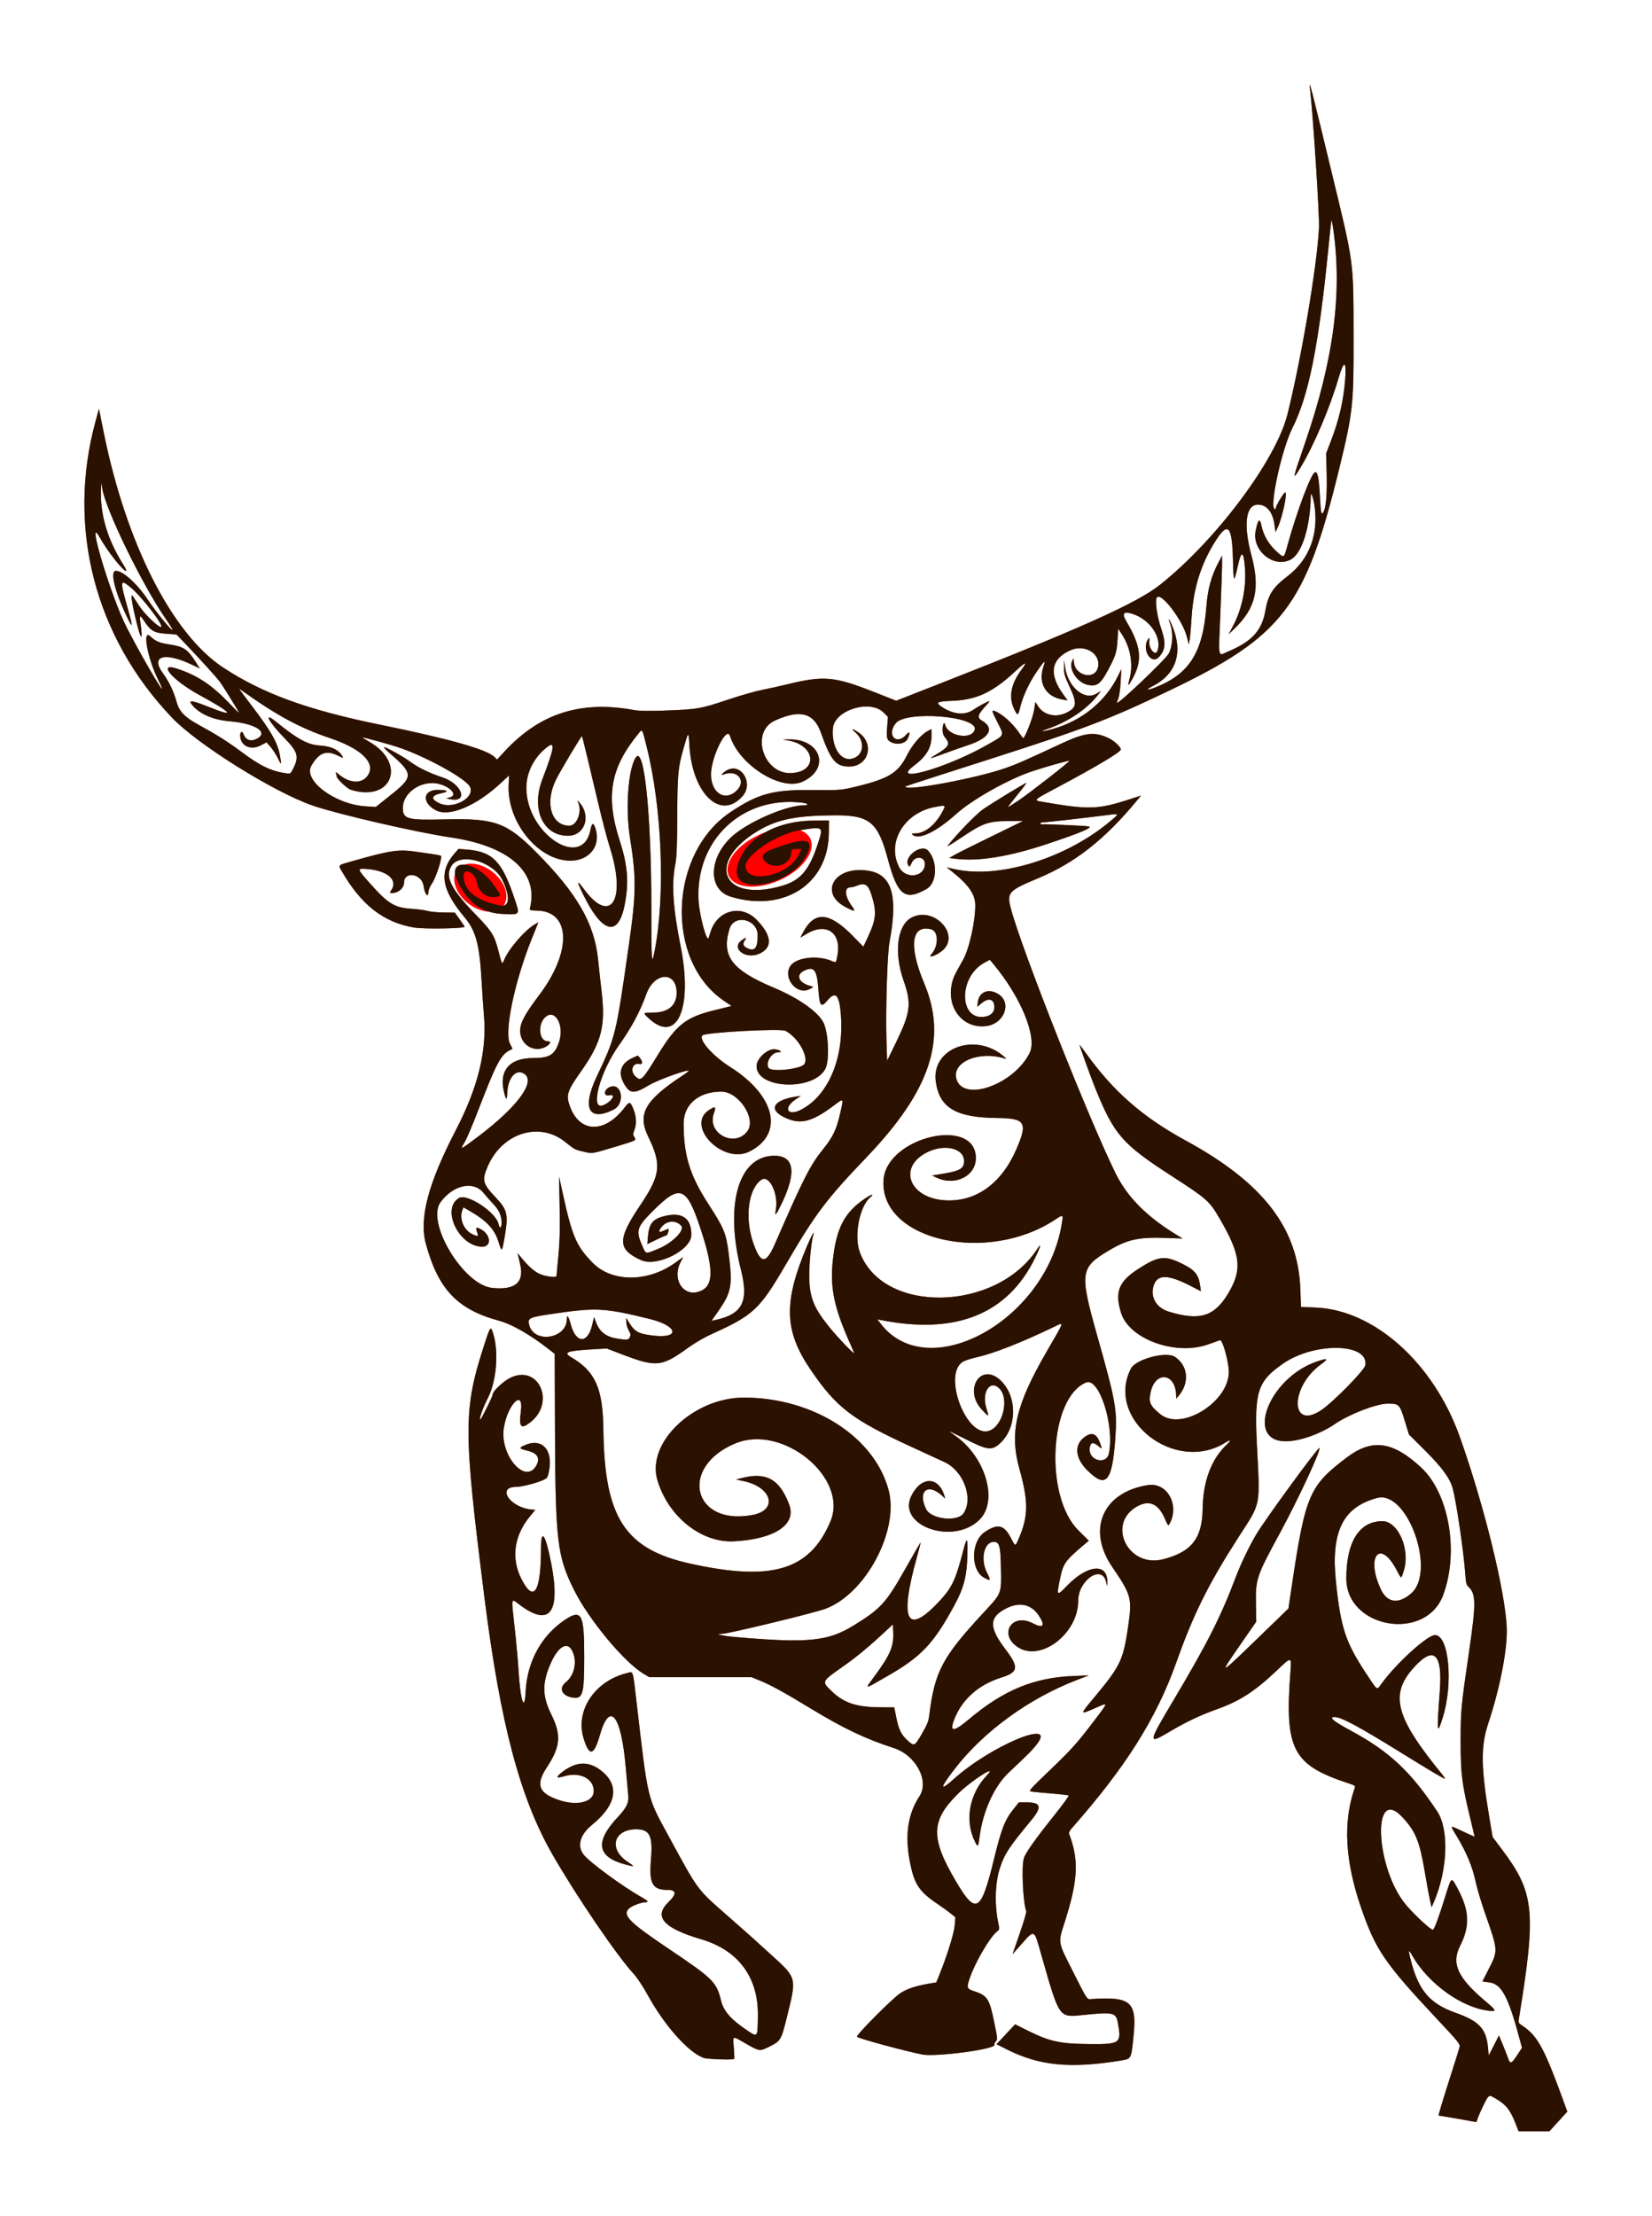 <?xml version="1.0" encoding="UTF-8"?>
<svg version="1.1" viewBox="0 0 1472.2 1974" xmlns="http://www.w3.org/2000/svg">
<defs>
<filter id="c" x="-.234" y="-.337" width="1.468" height="1.674" color-interpolation-filters="sRGB">
<feGaussianBlur stdDeviation="7.308"/>
</filter>
<filter id="b" x="-.28" y="-.272" width="1.559" height="1.545" color-interpolation-filters="sRGB">
<feGaussianBlur stdDeviation="6.339"/>
</filter>
<filter id="a" x="-.057" y="-.041" width="1.114" height="1.083" color-interpolation-filters="sRGB">
<feGaussianBlur stdDeviation="31.443"/>
</filter>
</defs>
<path d="m4429.4 809.26-23.23-7.743" fill="none" stroke="#000" stroke-width="1px"/>
<g transform="translate(-3924.9 74.496)">
<path d="m5276 1818.2c-5.225-13.266-8.533-17.556-17.861-23.165-5.285-3.178-5.431-3.205-7.28-1.356-1.799 1.799-9.827 19.204-9.827 21.306 0 0.552-1.012 0.777-2.25 0.5-2.993-0.669-30.984-5.535-31.838-5.535-0.367 0 3.56-13.162 8.728-29.25s9.665-30.466 9.993-31.953c0.538-2.432-1.402-4.832-19.401-24-47.292-50.364-55.394-62.186-68.335-99.716-14.367-41.663-16.297-76.068-5.963-106.27 0.901-2.634 0.777-2.74-5.757-4.898-49.592-16.379-56.628-30.092-51.26-99.91 0.982-12.766 0.738-12.792-11.4-1.204-19.904 19.003-33.411 27.827-53.734 35.102-15.552 5.567-27.75 11.36-43.284 20.554-18.901 11.187-18.729 10.018 4.185-28.452 29.85-50.115 41.992-74.055 54.975-108.39 4.772-12.62 11.779-27.348 18.479-38.838 7.352-12.608 55.472-78.494 56.545-77.421 1.632 1.632-18.668 45.295-35.454 76.258-21.017 38.766-21.535 40.355-21.088 64.667l0.253 13.775-14.25 20.589c-19.88 28.724-20.221 28.9 20.645-10.683l22.29-21.59 2.97-19.933c12.141-81.495 15.572-89.463 49.486-114.94 22.147-16.636 40.572-14.082 65.654 9.1 25.036 23.14 34.095 75.495 19.714 113.93-15.642 41.807-86.302 29.492-86.235-15.029 0.049-32.604 11.466-50.781 31.999-50.949 14.066-0.115 25.115 24.994 19.293 43.844-2.49 8.063-2.072 8.088-6.529-0.395-14.835-28.232-27.774-11.854-13.864 17.549 5.629 11.899 15.758 13.129 26.979 3.277 22.46-19.72-3.428-92.129-30.373-84.955-30.824 8.206-41.486 30.199-36.666 75.629 4.327 40.782 8.524 53.199 27.776 82.188 9.419 14.182 8.468 13.578 12.515 7.943 12.938-18.016 40.839-43.451 47.815-43.59 12.48-0.247 16.557 43.165 6.919 73.668-5.082 16.085-5.342 13.651-2.553-23.94 2.449-33.015-5.114-40.353-22.377-21.707-22.71 24.53-17.678 44.456 24.167 95.687 1.909 2.337 3.158 4.25 2.775 4.25-1.098 0-13.076-7.114-39.545-23.486-37.887-23.434-52.82-31.429-58.823-31.49-5.581-0.057-1.219 3.654 13.831 11.764 34.855 18.784 53.664 36.288 77.596 72.212 10.846 16.281 9.417 52.619-3.206 81.5l-1.748 4-1.322-5.725c-0.727-3.149-2.882-14.901-4.788-26.116-4.61-27.113-8.086-35.618-19.712-48.231-27.851-30.214-24.378 46.269 3.568 78.572 7.992 9.238 22.27 22.326 23.516 21.555 1.329-0.822 5.429-11.945 10.922-29.632 5.582-17.976 5.293-17.778 10.864-7.423 10.75 19.981 11.357 33.566 2.299 51.509-7.921 15.692-2.084 28.343 22.709 49.221 9.913 8.348 10.208 9.27 2.685 8.386-24.019-2.823-53.688-24.201-67.879-48.911-3.575-6.226-3.822-5.697-1.556 3.337 6.86 27.346 16.85 39.177 40.045 47.423 21.084 7.495 27.314 14.165 28.904 30.942l0.672 7.094 4.552-8.909 4.552-8.909 3.299 7.909c1.815 4.35 3.954 9.822 4.754 12.159 1.946 5.687 3.002 5.372 8.124-2.423l4.357-6.631-1.759-6.598c-10.549-39.568-16.519-50.63-27.962-51.811-3.021-0.312-5.493-0.67-5.493-0.795 0-0.126 2.443-4.95 5.428-10.72 8.562-16.547 8.557-16.634-2.73-48.772-3.574-10.175-7.443-23-8.598-28.5-3.044-14.488-8.314-27.013-18.242-43.354-4.87-8.017-5.298-7.885 6.892-2.125 5.638 2.664 10.25 4.7 10.25 4.525s-1.785-7.682-3.967-16.682c-7.373-30.414-8.465-39.156-8.482-67.864-0.015-27.564 0.321-31.156 7.532-80.5 6.242-42.707 6.173-51.152-0.468-57.391-1.986-1.866-2.407-3.502-2.934-11.394-1.276-19.119-8.129-65.636-11.295-76.68-2.582-9.003-9.564-18.48-24.755-33.602l-14.131-14.066-3.867-12.576c-4.447-14.466-4.989-14.993-15.33-14.913-9.943 0.076-34.263 9.494-46.812 18.128-12.748 8.771-31.142 15.283-43.494 15.398-37.222 0.347-15.356-56.497 27.315-71.01 9.889-3.364 10.855-2.674 3.619 2.584-27.587 20.045-27.344 59.042 0.254 40.777 10.498-6.947 38.527-35.441 39.356-40.009 3.614-19.9-45.159-20.957-73.18-1.585-22.713 15.701-25.704 24.815-23.414 71.34 2.851 57.928 4.152 51.419-16.791 84-26.435 41.125-39.711 67.864-54.864 110.5-17.863 50.261-45.235 93.678-93.547 148.38-1.568 1.775-2.506 3.765-2.177 4.619 8.873 23.079 8.066 40.972-3.497 77.5-6.515 20.581-6.999 17.502 7.179 45.666 12.072 23.981 12.294 24.331 15.25 24.132 36.518-2.458 41.698 2.095 38.446 33.795-1.993 19.424-1.984 19.405-10.681 20.828-45.387 7.425-72.915 4.812-101.74-9.658l-9.586-4.812 16.564-17.72 9.237 4.639c21.597 10.847 30.216 12.769 58.192 12.975 26.129 0.193 27.474-0.856 24.163-18.845-1.726-9.377-3.824-9.847-31.433-7.028-21.211 2.165-20.619 3.016-36.452-52.41-7.226-25.297-5.676-24.677-20.347-8.141l-5.637 6.353 6.368-18.387c3.503-10.113 6.143-19.008 5.868-19.767-2.982-8.23-4.418-40.074-2.136-47.372 1.502-4.804 10.272-17.165 27.207-38.345 7.397-9.251 13.115-17.115 12.708-17.474-0.408-0.36-7.491-1.186-15.741-1.837-8.25-0.651-16.197-1.414-17.661-1.697-2.48-0.479-1.369-1.752 16.309-18.704 20.098-19.272 24.753-24.483 40.811-45.686 11.8-15.581 11.783-15.169 0.42-10.18-14.708 6.458-14.694 6.749-0.49-10.343 22.729-27.351 25.049-32.319 29.498-63.163 3.471-24.069 2.62-27.155-14.356-52.049-22.799-33.433-8.424-66.426 31.74-72.849 17.712-2.832 29.058 18.867 18.661 35.69-0.365 0.59-1.689-1.452-2.944-4.539-5.663-13.933-13.609-18.122-24.165-12.737-29.039 14.815-9.869 55.909 22.217 47.626 25.25-6.518 34.733-18.65 35.088-44.891 0.335-24.704 7.853-44.565 21.763-57.494 3.881-3.607 3.155-4.446-1.373-1.587-44.789 28.274-107.38-20.501-84.364-65.743 4.341-8.533 31.552-15.786 39.378-10.496 11.507 7.78 13.048 22.751 3.524 34.25l-2.485 3-0.036-2.568c-0.292-20.879-19.128-22.69-22.975-2.208-1.555 8.28-0.136 11.234 8.945 18.617 18.804 15.29 61.064-10.951 60.941-37.84-0.041-9.013-5.581-28.869-7.851-28.142-0.878 0.281-5.647 1.962-10.597 3.735-28.893 10.35-70.328-4.651-77.585-28.089-5.813-18.774-2.126-27.944 15.872-39.479 17.013-10.904 22.947-11.724 36.897-5.099 12.956 6.153 16.287 10.035 17.763 20.704l0.64 4.63-8.538-4.432c-20.894-10.847-30.492-10.925-33.683-0.273-2.998 10.008 2.567 19.455 13.438 22.81 27.308 8.427 40.556 4.512 52.741-15.586 13.169-21.721 11.774-34.644-7.262-67.279-9.2-15.78-11.2-17.5-42.8-37.94-44.2-28.55-51.3-36.8-68.2-78.56-3.9-9.66-13.8-37.04-13.8-38.16 0-0.301 2.526 2.987 5.614 7.308 24.307 34.012 50.466 56.918 88.894 77.838 69.18 37.662 100.3 78.043 102.22 132.63l0.548 15.614 13.112 0.546c52.362 2.183 105.1 49.53 128.49 115.35 21.264 59.842 40.023 135.72 41.748 168.88 0.981 18.85-5.776 54.151-16.555 86.5-6.625 19.883-6.409 39.065 0.931 82.7l3.062 18.2 7.795 10.355c29.638 39.368 31.265 55.207 15.585 151.75-0.515 3.171-0.232 3.725 3.009 5.89 14.09 9.414 19.623 19.812 38.901 73.11l1.266 3.5-7.993 8.75-7.993 8.75h-27.404l-2.265-5.75zm-724.01-59.606c-13.637-4.877-34.776-28.6-49.833-55.924-4.254-7.72-9.514-15.686-12.416-18.806-14.853-15.965-51.315-69.512-72.622-106.65-28.856-50.295-46.372-116.51-60.514-228.76-18.917-150.16-18.912-167.26 0.068-225.72 5.235-16.124 5.564-16.502 7.832-9.008 4.983 16.461 2.809 42.151-4.829 57.076-4.5 8.793-8.158 19.151-6.764 19.151 0.833 0 11.14-20.851 11.13-22.517-0.015-2.688 9.465-11.589 15.517-14.569 25.455-12.532 40.855 22.198 17.649 39.803-8.262 6.268-9.93 4.152-8.111-10.296 2.564-20.368-11.94-5.899-15.222 15.186-3.681 23.641 18.514 50.184 28.533 34.122 4.166-6.679 1.837-11.582-6.507-13.696-8.572-2.172-8.892-2.577-3.865-4.905 15.662-7.253 26.076 3.738 22.026 23.246-1.146 5.521-1.432 5.918-5.585 7.755-5.921 2.619-18.917 5.871-23.464 5.871-18.087 0-5.525 18.516 13.717 20.218l3.194 0.282-4.824 5.837c-14.104 17.065-16.88 37.279-7.627 55.538 11.12 21.944 17.458 12.141 17.538-27.124 0.037-18.447 4.058-12.564 9.092 13.302 8.595 44.164-1.342 57.167-28.205 36.906-7.838-5.912-7.477-7.531-4.424 19.856 1.407 12.622 2.98 29.865 3.495 38.317 1.673 27.45 5.386 38.603 6.364 19.118 1.312-26.144 13.7-49.142 33.991-63.103 15.81-10.878 18.214-6.673 18.214 31.853 0 34.485-1.188 38.407-11.076 36.552-9.127-1.712-11.739-8.357-5.315-13.519 7.867-6.322 10.358-18.717 5.641-28.07-4.265-8.458-12.212-4.042-18.776 10.436-8.083 17.827-8.061 29.736 0.086 46.125 9.186 18.481 8.342 28.716-3.904 47.336-10.198 15.505-7.402 22.994 10.881 29.153 16.258 5.477 30.97 1.683 30.96-7.985-0.012-11.167-12.266-17.412-26.146-13.324-7.65 2.253-8.157 1.052-1.648-3.904 12.331-9.389 23.421-9.7 34.462-0.969 16.585 13.117 13.688 30.314-8.107 48.123-10.751 8.785-13.618 18.584-7.743 26.463 4.889 6.556 34.962 28.644 51.936 38.145 5.463 3.058 6.53 4.438 3.433 4.438-3.885 0-12.54 3.268-14.897 5.625-5.971 5.971 0.2 12.154 36.391 36.462 38.815 26.07 41.79 29.05 45.844 45.913 2.133 8.871 8.912 16.568 22.832 25.922 9.881 6.64 9.691 6.89 9.917-13.013 0.387-34.102-17.429-58.15-50.268-67.852-33.86-10.003-42.858-20.046-29.589-33.023 7.708-7.538 7.473-11.025-0.743-11.04-13.446-0.024-16.514-5.686-14.695-27.115 1.78-20.968-1.098-26.879-13.088-26.879-20.12 0-24.969 17.364-8.028 28.75 7.063 4.747 6.997 4.884-1.316 2.719-25.663-6.684-27.914-20.086-7.11-42.331 8.08-8.64 10.016-12.814 9.247-19.935-0.279-2.586-1.235-13.252-2.123-23.702-4.019-47.279-14.287-60.352-23.109-29.421-5.333 18.697-9.492 19.46-14.59 2.675-7.442-24.501 9.993-50.73 38.432-57.818 6.174-1.538 5.354-3.897 8.757 25.184 10.542 90.074 9.077 84.029 29.413 121.38 25.783 47.353 24.513 45.626 50.041 68.05 22.648 19.894 22.105 19.409 40.714 36.347 23.038 20.968 22.758 19.809 13.646 56.425-4.827 19.398-5.41 20.357-15.35 25.27-8.78 4.339-8.741 4.345-21.833-3.154-11.644-6.669-10.76-7.063-9.845 4.396 0.407 5.093 0.536 9.464 0.287 9.713-1.04 1.04-23.854 0.281-27.167-0.903zm194.55-3.094c-14.838-2.882-56.147-14.062-57.941-15.682-1.3-1.174 31.496-34.165 38.605-38.835 5.941-3.903 13.702-6.506 25.216-8.459l6.88-1.167 2.999-7.453c6.859-17.047 12.881-36.553 13.438-43.529l0.565-7.076-4.381-3.525c-2.41-1.938-7.306-5.48-10.881-7.87-17.301-11.565-21.552-18.066-25.473-38.955-4.338-23.115-1.482-41.926 8.718-57.402 9.015-13.68-3.195-36.63-22.856-42.959-25.028-8.058-44.96-17.526-73.684-35.001-23.837-14.502-36.575-21.488-46.206-25.338l-7-2.799h-91l-4.918-2.891c-17.226-10.125-48.741-47.987-62.031-74.523-15.172-30.295-16.754-43.61-17.111-144.08l-0.237-66.498-4.851-3.792c-17.129-13.388-33.199-22.592-45.052-25.804-36.92-10.006-54.016-28.056-64.959-68.58-6.091-22.558 2.132-53.722 26.605-100.83 19.859-38.223 27.882-70.713 25.208-102.08-0.606-7.106-1.581-21.471-2.167-31.921-1.76-31.385-5.123-43.916-14.914-55.577-21.019-25.034-23.459-40.883-8.854-57.517l3.221-3.668 7.531 0.595c23.003 1.818 31.33 10.433 42.507 43.981 4.791 14.38 5.106 13.959-10.012 13.387-19.038-0.721-31.745-9.805-40.959-29.283-10.068-21.281 16.903-18.694 32.132 3.082 7.537 10.778 7.44 10.216 1.913 11.045-8.429 1.264-15.706-4.734-17.111-14.106-1.127-7.516-11.439-12.113-11.439-5.099 0 13.438 10.937 22.393 32.722 26.792 8.283 1.673 9.038-7.882 1.794-22.688-8.061-16.477-37.337-24.805-45.17-12.85-6.346 9.685-0.947 20.556 21.917 44.135 14.223 14.668 16.293 18.085 20.117 33.21 2.718 10.751 2.957 11.102 4.673 6.843 3.998-9.927 18.536-26.757 27.624-31.98l2.954-1.698-5.902 14.698c-15.423 38.407-24.696 82.997-19.426 93.407l2.303 4.548-3.353 1.806c-7.242 3.9-11.686 12.532-27.092 52.625-5.006 13.028-10.518 25.988-12.248 28.8-4.443 7.22-4.037 7.054 11.768-4.828 34.668-26.062 51.573-48.652 41.771-55.82-7.426-5.43-15.047 2.857-15.578 16.937-0.246 6.53-1.077 6.388-2.737-0.471-5-19.46 4.6-30.79 25.8-30.79 14.842 0 19.372-2.892 23.259-14.848 4.555-14.011-3.341-28.774-11.821-22.103-7.64 6.01-6.533 21.952 1.524 21.952 3.833 0 2.395 3.02-2.557 5.37-10.476 4.971-22.069-2.85-21.945-14.806 0.074-7.127 3.997-14.415 17.214-31.98 28.86-38.354 27.94-74.205-1.923-74.917-6.776-0.162-7.029-0.256-6.496-2.419 7.813-31.69-18.522-55.134-70.484-62.744-30.209-4.424-100.84-20.705-123-28.351-34.788-12.005-102.54-54.274-125.5-78.295-68.776-71.954-94.003-169.41-68.275-263.75l3.106-11.391 4.219 20.891c20.006 99.063 60.89 179.54 106.45 209.54 35.158 23.152 75.074 37.703 139.5 50.854 62.46 12.749 95.629 22.122 102.46 28.953l2.157 2.157 6.691-7.237c31.426-33.988 68.191-45.68 115.69-36.793 3.997 0.748 12.51 0.898 25.5 0.449 30.281-1.046 33.442-1.57 56.789-9.415 11.391-3.828 25.436-7.872 31.211-8.988 5.775-1.116 16.084-3.395 22.909-5.065 32.269-7.895 41.726-7.058 76.992 6.819l19.915 7.837 38.842-15.218c125.53-49.18 175.65-71.676 196.34-88.123 50.104-39.826 103.43-111.18 113.53-151.91 12.612-50.853 26.518-133.24 28.055-166.22 0.518-11.112-5.363-101.67-8.064-124.17-1.105-9.204 0.895-1.48 18.507 71.472 21.385 88.584 20.216 79.75 20.372 153.95 0.119 56.542-0.752 64.231-12.914 114.01-29.922 122.47-50.173 148.84-151.49 197.25-53.874 25.745-74.078 33.469-157.79 60.327-86.457 27.739-77.64 24.816-76.945 25.511 3.332 3.332 62.819-7.855 87.968-16.542 10.81-3.734 17.056-6.464 51.266-22.412 21.048-9.812 29.671-10.646 42.556-4.117 4.452 2.256 9.944 7.54 9.944 9.569 0 2.297-21.092 14.92-55.825 33.408-22.886 12.182-22.496 11.795-13.425 13.373 40.216 6.999 48.998 6.748 76.508-2.182l10.758-3.492-4.258 5.131c-28.434 34.271-54.825 54.915-87.711 68.61-26.238 10.927-27.766 12.625-24.079 26.758 9.377 35.945 70.337 189.89 93.767 236.8 10.113 20.246 27.075 37.402 52.441 53.041l6.866 4.233-14.771-0.521c-24.618-0.869-34.279 1.261-51.093 11.264-25.484 15.16-26.087 19.654-10.191 75.94 16.543 58.578 17.856 65.994 16.104 90.954-2.763 39.351-8.214 45.561-25.138 28.636-11.162-11.162-11.724-23.286-1.395-30.095 5.993-3.951 10.082-2.06 12.916 5.973 2.007 5.689 2.02 5.668-1.612 2.612-4.772-4.016-7.291-3.142-7.665 2.66-0.675 10.483 14.908 14.32 17.098 4.21 5.342-24.649-8.6-68.252-20.277-63.415-32.819 13.594-37.385 101.47-6.846 131.75l9.268 9.189-4.471 3.768c-16.414 13.833-18.357 16.573-21.07 29.72-3.334 16.157-3.206 16.287 6.349 6.436 18.171-18.735 36.117-20.273 35.65-3.056l-0.101 3.703-0.92-3.922c-3.725-15.887-24.88-1.501-24.88 16.92 0 29.141-33.427 54.72-53.858 41.212-17.394-11.499-5.147-30.892 13.402-21.223 9.438 4.92 11.442 2.187 5.206-7.102-6.606-9.84-16.958-12.12-28.604-6.3-15.73 7.86-15.972 16.826-0.987 36.557 12.304 16.202 11.661 20.376-3.892 25.258-20.026 6.287-34.67 19.269-41.589 36.87-4.682 11.91-1.005 11.954 13.029 0.158 30.882-25.96 57.879-37.101 93.292-38.502l13.5-0.534-10.5 4.034c-42.905 16.482-83.095 45.696-109.03 79.253-13.602 17.6-13.767 20.661-0.47 8.733 32.251-28.93 91.011-53.72 74.095-31.26-4.065 5.397-7.772 9.148-25.626 25.928-12.858 12.084-23.042 34.64-25.893 57.351-1.116 8.891-1.433 9.25-3.895 4.417-9.634-18.914-5.355-42.95 10.608-59.578 10.148-10.572-13.919 4.722-25.682 16.32-24.631 24.285-24.97 39.574-1.75 78.788 17.609 29.737 22.026 27.062 33.623-20.363 6.669-27.271 9.683-34.954 17.564-44.763l4.62-5.75h6.808c13.049 0 14.043 4.05 3.976 16.209-19.864 23.993-23.628 29.748-27.779 42.479-4.341 13.314-4.812 33.546-1.16 49.845 0.979 4.369 0.892 4.759-1.486 6.63-6.229 4.9-19.063 26.811-24.063 41.082-3.079 8.787-2.772 9.863 3.372 11.827 12.1 3.867 13.964 6.651 18.21 27.186 3.111 15.045 3.179 15.844 1.511 17.687-0.961 1.062-1.481 2.36-1.156 2.886 2.39 3.868-52.147 11.195-64.895 8.719zm-0.159-285.55c4.997-8.523 5.972-11.012 6.745-17.232 4.741-38.12 11.653-51.188 47.607-90 17.366-18.747 16.598-16.73 16.112-42.317-0.338-17.755-1.422-21.453-6.289-21.453-8.746 0-12.223 15.66-6.09 27.427 3.708 7.114 3.263 7.79-2.837 4.306-11.895-6.792-11.472-32.13 0.675-40.37 11.514-7.811 17.216-6.689 23.121 4.548 4.452 8.472 4.152 8.393 7.037 1.839 8.887-20.188 9.107-33.395 1.036-62.25-9.183-32.831-3.54-57.214 24.396-105.42 16.222-27.989 15.684-26.09 6.082-21.481-29.045 13.941-53.8 23.662-68.434 26.873-4.4 0.965-9.725 2.631-11.834 3.702-19.573 9.939 1.959 68.71 22.669 61.875 12.266-4.048 18.221-28.589 9.141-37.669-8.34-8.34-16.071 3.377-11.593 17.572 2.601 8.248 2.478 8.28-4.184 1.085-16.176-17.473-1.05-41.951 16.29-26.361 16.143 14.514 15.456 44.274-1.332 57.738-6.47 5.189-10.501 4.549-28.536-4.53-8.316-4.187-15.121-7.471-15.121-7.298 0 0.173 2.031 1.712 4.514 3.42 27.57 18.969 39.225 58.251 22.303 75.173-23.393 23.393-74.34 5.362-60.673-21.472 8.804-17.286 24.116-17.135 29.343 0.29l0.75 2.5-2.869-2.648c-12.682-11.706-21.946-4.004-14.266 11.86 4.468 9.229 28.206 11.852 33.543 3.706 8.799-13.428-0.214-37.622-16.911-45.395-4.529-2.109-17.685-8.175-29.235-13.48-53.31-24.488-67.105-34.992-90.022-68.542-23.89-34.974-24.651-60.374-3.318-110.76 3.873-9.148 6.831-14.397 5.489-9.739-1.813 6.288-3.633 24.382-3.623 36 0.018 19.255 3.655 28.625 17.99 46.34 7.206 8.905 21.985 24.381 21.985 23.022 0-0.322-1.295-3.46-2.877-6.973-14.936-33.163-18.738-51.068-16.07-75.678 3.125-28.818 10.346-42.674 28.697-55.065 5.527-3.732 8.8-4.506 4.714-1.115-9.54 7.918-14.673 34.005-9.537 48.47 19.852 55.903 121.81 54.115 158.55-2.781 3.76-5.823 2.583-1.384-2.254 8.494-24.502 50.041-70.58 68.507-137.6 55.145l-2.884-0.575 2.853 3.741c42.075 55.163 147.07-2.302 161.4-88.339 1.516-9.103 1.527-9.094-5.606-4.358-60.894 40.43-156.68 18.436-153.16-35.169 2.509-38.254 82.282-57.16 82.282-19.5 0 15.984-18.426 25.142-35 17.397l-4-1.869 10-1.675c15.231-2.551 18.526-4.583 18.478-11.395-0.081-11.367-17.55-15.403-32.973-7.618-26.789 13.523-15.597 41.464 17.149 42.813 26.844 1.106 49.234-15.166 62.346-45.31 10.5-24.139 8.256-27.846-17.001-28.083-36.674-0.343-51.393-9.028-54.69-32.267-4.25-29.96 35.206-44.602 60.69-22.522 1.69 1.464 2.231 2.343 1.24 2.013-22.694-7.56-47.793 2.718-43.612 17.86 5.861 21.226 50.953 5.409 65.274-22.896 7.013-13.86-7.509-49.608-32.164-79.178l-3.262-3.912-4.54 2.409c-24.201 12.838-23.088 53.52 1.313 48.02 4.499-1.014 7.25-4.095 7.25-8.121 0-7.425-4.924-8.984-11.431-3.62l-3.887 3.204 0.584-4.356c1.246-9.292 10.004-12.447 18.656-6.722 11.651 7.71 4.888 25.812-10.502 28.108-20.538 3.063-35.898-15.005-31.439-36.982 1.143-5.636 2.395-8.354 9.879-21.455 5.646-9.885 11.117-33.993 11.119-49 0-9.902-6.002-18.48-21.48-30.69l-4-3.156 7 1.597c39.381 8.983 99.511-9.528 138.87-42.751 8.296-7.003 8.386-6.847-3.119-5.372-20.628 2.643-53.874 6.402-56.5 6.388-1.512-8e-3 -2.75 0.455-2.75 1.029 0 0.574 0.562 0.939 1.25 0.811 2.04-0.38 37.955 1.209 41.656 1.843 4.655 0.798-7.145 5.784-37.649 15.907-33.341 11.064-60.666 15.449-80.686 12.948l-5.888-0.736 5.408-3.034c2.975-1.669 17.751-9.053 32.837-16.408l27.5-13.45h-11.629c-19.348 0-23.747 1.541-44.584 15.615-6.796 4.591-11.755 7.568-11.019 6.616 7.599-9.835 25.319-28.195 31.229-32.356 7.507-5.286 37.965-23.875 39.118-23.875 0.369 0-3.186 4.724-7.9 10.498-4.714 5.774-8.571 10.736-8.571 11.026 0 0.29 4.162-2.268 9.25-5.686 10.07-6.764 46.076-34.846 45.464-35.458-0.51-0.51-19.749 4.875-32.768 9.171-21.277 7.022-53.674 25.214-68.221 38.309-17.113 15.405-32.61 22.963-38.284 18.671-1.813-1.371-1.677-1.472 2.059-1.522 8.483-0.114 17.523-7.281 23.849-18.908 3.534-6.496 3.643-6.409-5.938-4.71-27.711 4.913-43.721 31.44-32.385 53.66 5.705 11.183 22.974 8.971 22.974-2.943 0-6.563-8.62-7.442-11.622-1.185-1.997 4.162-2.189 4.299-3.25 2.316-4.06-7.587 11.776-19.228 17.65-12.975 8.802 9.369 8.142 28.845-1.158 34.158-19.301 11.027-25.965 5.941-34.578-26.388-8.835-33.16-16.334-39.337-47.542-39.157-32.64 0.188-49.534 3.36-65.5 12.296-50.376 28.196-35.709 66.666 19.2 50.36 15.991-4.749 23.752-13.92 31.314-37.008 5.179-15.809 5.253-15.748-15.363-12.449-21.144 3.384-49.828 22.551-48.954 32.712 1.342 15.6 37.839 7.968 46.802-9.787l3.029-6.001h-4.514c-4.255 0-4.515 0.158-4.529 2.75-0.063 11.831-17.078 16.775-24.291 7.057-3.168-4.268-0.744-6.876 10.005-10.766 27.941-10.112 35.257-8.379 27.8 6.585-13.442 26.974-66.41 36.874-61.913 11.572 4.369-24.578 32.297-42.207 67.414-42.554l14.5-0.143-0.086 11c-0.356 45.401-39.742 71.121-87.209 56.951-22.192-6.625-19.663-38.174 4.548-56.747 16.024-12.292 46.029-24.655 59.938-24.694 5.305-0.015 4.619-1.693-0.966-2.364-53.45-6.421-95.529 33.358-92.388 87.337 0.783 13.447 7.39 37.697 8.996 33.018 0.283-0.825 1.022-3.152 1.642-5.171 5.976-19.456 27.33-25.1 41.13-10.869 13.596 14.02 14.472 24.694 2.473 30.144-12.354 5.611-25.875-4.772-15.674-12.036 3.825-2.724 4.497-2.61 2.509 0.424-2.143 3.271-1.252 5.26 3.189 7.115 5.955 2.488 8.379-0.898 8.392-11.722 0.018-14.665-21.063-19.427-25.178-5.688-7.231 24.143 2.072 36.485 39.28 52.112 23.787 9.99 41.7 23.036 45.286 32.982 3.951 10.957 4.464 32.512 0.936 39.344-10.35 20.044-61.32 18.135-61.32-2.297 0-6.978 10.136-16.065 16.727-14.995 4.969 0.806 6.66 2.657 2.428 2.657-5.814 0-11.414 9.258-8.417 13.913 2.521 3.915 28.923 1.059 31.877-3.448 4.22-6.441-5.757-23.926-16.896-29.609-4.441-2.266-71.1 1.362-73.952 4.025-3.846 3.591 9.039 18.306 24.64 28.139 40.464 25.506 48.343 59.624 17.385 75.288-24.099 12.193-58.143-23.539-35.551-37.313 5.261-3.208 5.834-2.639 3.639 3.606-6.293 17.904 19.091 30.888 30.116 15.405 7.853-11.029-7.996-34.894-23.234-34.984-20.142-0.118-33.762 11.32-33.762 28.356 0 28.376 5.445 46.078 22.086 71.809 13.987 21.626 15.735 25.856 17.992 43.529 3.738 29.268 2.709 34.836-9.712 52.563l-5.55 7.921 3.342-0.721c24.299-5.244 30.055-16.417 22.959-44.57-14.457-57.357-2.677-100.17 27.991-101.72 19.247-0.975 22.135 13.613 8.378 42.314-5.208 10.865-6.527 12.231-5.301 5.489 2.498-13.743-5.816-31.08-12.732-26.549-11.752 7.7-15.227 33.785-7.479 56.146 6.695 19.323 11.375 19.499 19.547 0.733 25.236-57.953 31.232-69.738 42.736-83.994 8.867-10.99 12.029-17.668 15.354-32.427 3.031-13.455 3.224-13.203-5.246-6.855-20.724 15.53-30.797 17.841-45.434 10.424-13.676-6.93-8.437-15.132 11.569-18.109l4-0.595-4.818 3.259c-11.41 7.718-7.058 15.416 5.108 9.034 24.875-13.049 38.832-47.514 35.146-86.787-1.486-15.83-4.761-18.758-11.764-10.517-5.846 6.88-7.044 5.315-8.166-10.666-1.178-16.793-4.047-20.217-13.041-15.566-7.808 4.038-3.761 11.43 7.535 13.765 1.528 0.316 0.827 0.955-2.966 2.707-10.817 4.997-23.034-10.099-16.648-20.571 4.743-7.778 23.836-10.324 36.802-4.906 4.408 1.842 4.124 2.123 5.448-5.393 3.505-19.896-10.162-29.101-27.608-18.596l-5.479 3.299 1.982-3.885c10.2-19.994 23.407-19.328 44.608 2.252l9.538 9.708 3.899-8.321c7.607-16.232 8.146-22.557 3.251-38.079-2.807-8.899-5.879-10.838-12.672-8-1.974 0.825-4.617 1.507-5.872 1.515-5.889 0.04-5.337 7.777 1.198 16.798 3.753 5.181 2.529 5.247-6.48 0.351-20.661-11.229-11.454-32.722 13.919-32.491 27.236 0.248 34.61 18.654 25.955 64.782-1.902 10.136-3.45 61.063-2.631 86.544l0.595 18.5 7.081-14.5c13.941-28.545 14.935-36.037 7.563-57-8.675-24.669-5.729-48.904 6.784-55.812 20.186-11.144 44.931 15.6 27.357 29.567-5.533 4.398-12.806 6.709-9.423 2.995 6.659-7.311 6.546-20.646-0.189-22.336-17.7-4.442-20.122 14.89-6.057 48.344 20.672 49.168 5.434 95.22-51.057 154.3-36.819 38.506-45.849 50.51-72.928 96.944-22.666 38.869-28.428 44.243-65.239 60.852-6.597 2.977-15.172 7.933-20.95 12.11-24.211 17.501-28.438 17.881-60.781 5.466l-12-4.606-10.883 0.615c-24.414 1.38-28.403 2.746-20.867 7.148 21.534 12.581 28.298 27.737 28.726 64.373 0.916 78.399 19.086 106.55 77.09 119.42 73.096 16.228 106.88 6.088 125.29-37.603 16.275-38.629-42.36-86.854-84.526-69.52-50.839 20.899-38.407 73.864 14.992 63.872 23.127-4.328 17.514-24.956-8.238-30.275l-6.292-1.3 4.855-1.274c21.886-5.742 33.897 0.937 42.419 23.587 6.657 17.693-12.774 30.688-48.891 32.698-29.304 1.631-58.872-21.873-68.561-54.501-9.948-33.498 32.313-73.639 77.388-73.508 61.738 0.18 116.07 34.992 128.66 82.441 9.589 36.137-20.67 92.714-56.564 105.76-10.813 3.93-86.529 22.242-91.964 22.242-7.386 0 0.106 1.819 11.621 2.821 64.564 5.62 82.545 3.917 105.26-9.973 24.241-14.823 29.307-20.288 45.726-49.32 7.474-13.216 13.91-24.399 14.301-24.852 0.391-0.453-1.03 5.397-3.159 13-15.566 55.592-9.409 69.805 17.946 41.422 13.133-13.627 16.249-19.925 23.303-47.098 2.915-11.23 3.882-11.973 3.841-2.95-0.11 24.368-2.503 34.664-12.191 52.45-18.191 33.398-29.333 45.086-59.276 62.184-21.867 12.486-20.574 12.665-10.312-1.426 12.992-17.838 16.097-25.279 15.607-37.394l-0.296-7.311-7 6.537c-13.082 12.216-24.976 22.141-35 29.207-22.028 15.528-21.604 14.788-13.25 23.131 10.989 10.974 22.417 14.886 43.835 15.004l12.585 0.069 1.724 8.525c2.278 11.262 4.361 15.61 9.932 20.725 6.215 5.707 6.327 5.657 13.014-5.748zm-260.2-353.4c0.914-2.007 0.733-3.084-1.021-6.057-1.173-1.989-2.132-5.278-2.13-7.309v-3.693l2.101 3.5c5.232 8.715 8.487 10.567 21.349 12.148 24.864 3.056 22.939-8.467-2.458-14.714-40.992-10.084-47.65-10.414-88.329-4.377-19.152 2.842-20.721 3.626-19.222 9.598 4.251 16.938 33.551 12.486 33.551-5.097 0-4.705 1.564-2.627 3.532 4.693 4.581 17.034 14.989 17.506 18.98 0.86l1.772-7.39 1.821 4.796c3.272 8.619 9.067 12.948 19.395 14.488 8.626 1.286 9.462 1.173 10.655-1.446zm63.832-41.399c10.733-5.111 10.732-19.498-9e-4 -52.66-13.135-40.582-18.722-42.893-43.572-18.021-14.287 14.3-15.162 17.42-8.835 31.518 3.078 6.858 2.152 6.739 14.146 1.808 12.179-5.008 23.547-16.362 20.3-20.275-4.674-5.632-13.494-4.894-18.055 1.512-2.789 3.916-1.906 4.774 2.667 2.594 1.986-0.947 3.741-1.59 3.899-1.429 0.743 0.756-0.902 5.797-1.902 5.83-0.623 0.021-4.681 1.758-9.017 3.861l-7.883 3.823 0.571-6.81c0.898-10.717 4.025-15.079 12.593-17.57 17.141-4.983 26.103 0.551 26.103 16.119 0 13.541-30.686 28.949-44.852 22.52-21.111-9.579-21.258-18.374-0.819-48.728 18.284-27.154 19.353-36.332 7.151-61.403-9.764-20.062-2.914-32.157 30.785-54.355 3.171-2.089 5.598-3.964 5.395-4.168-1.346-1.346-28.048 8.331-35.501 12.865-11.313 6.882-15.814 7.438-19.638 2.425-8.834-11.582-6.844-21.49 5.404-26.908l4.447-1.967 1.814 2.24c2.512 3.102 2.412 5.987-0.184 5.309-6.131-1.603-9.008 5.857-4.137 10.728 5.162 5.162 6.007 4.37 20.498-19.234 16.274-26.508 24.665-33.114 50.006-39.364l15.429-3.805-7.149-4.9c-52.387-35.907-48.724-131.28 6.451-167.98 24.425-16.248 37.743-19.855 72.006-19.503 23.511 0.241 26.135 0.089 35.394-2.049 32.839-7.585 41.542-12.664 49.67-28.986 4.561-9.16 12.59-18.471 18.611-21.584l3.219-1.665v6.058c0 10.561-4.48 18.167-15.656 26.578-22.155 16.675 29.261 2.028 65.391-18.627 15.992-9.143 15.297-7.563 8.924-20.276-4.68-9.337-5.104-10.646-3.268-10.1 6.795 2.018 17.038 11.066 23.384 20.655 1.37 2.07 2.677 3.764 2.904 3.764 1.519 0 8.481-17.65 9.592-24.32l1.304-7.819 2.462 3.82c5.155 7.995 16.099 10.353 25.585 5.511 9.045-4.616 9.342-8.223 1.976-23.981-4.069-8.705-4.584-10.578-4.471-16.274l0.127-6.437 0.8 6.14c2.263 17.357 16.731 30.005 27.462 24.007l4.585-2.563-3.067 3.873c-9.812 12.388-26.024 23.291-44.034 29.613-8.242 2.893-5.966 3.081 3.936 0.326 26.107-7.265 47.376-24.678 58.62-47.992l2.606-5.403-0.604 11.337c-0.341 6.401-1.253 12.89-2.094 14.904-0.82 1.961-1.372 3.685-1.227 3.829 1.361 1.36 43.586-38.826 46.231-44 3.54-6.924 4.072-18.586 1.199-26.32-2.087-5.62-1.288-5.441 1.242 0.278 10.727 24.251 4.667 44.264-16.674 55.062-6.742 3.411-5.547 4.287 1.88 1.379 30.717-12.027 42.741-31.053 45.896-72.622 1.133-14.93 4.346-26.694 10.473-38.346l3.418-6.5 0.045 6.5c0.024 3.575-0.641 23.325-1.479 43.889-1.771 43.456-2.7 38.985 7.229 34.798 20.943-8.833 29.759-18.572 32.849-36.292 2.461-14.115 6.643-20.643 19.483-30.417 19.895-15.145 28.481-38.286 24.016-64.724-0.995-5.892-3.012-10.886-3.055-7.563-0.359 28.176-7.905 52.164-18.034 57.332-15.231 7.77-34.604-8.21-31.101-25.654 2.064-10.28 3.705-11.822 5.133-4.825 1.781 8.731 6.456 16.785 13.381 23.052 7.039 6.37 6.566 6.655 10.094-6.096 8.345-30.152 20.788-63.159 24.219-64.247 2.405-0.762 3.523 4.356 4.36 19.97 0.865 16.13 1.303 18.442 2.986 15.748 2.795-4.474 3.733-17.128 2.997-40.471l-0.378-12 4.594-12c7.023-18.343 11.016-35.621 12.366-53.5 1.341-17.765-1.015-18.256-6.002-1.25-7.642 26.061-21.717 59.203-33.337 78.5-8.17 13.567-7.969 12.394 3.639-21.25 25.661-74.374 33.46-134.54 24.886-192-0.616-4.125-1.254-7.05-1.418-6.5-0.165 0.55-1.463 12.7-2.886 27-8.477 85.195-17.385 129.5-31.79 158.1-9.8 19.38-21.2 72.43-15.6 72.43 0.5 0 0.8-0.57 0.8-1.27 0-1.86 7.2-13.73 8.3-13.73 2.224 0-2.467 22.192-6.553 31l-2.088 4.5-0.883-6.5c-1.556-11.457-6.933-18-14.791-18-10.837 0-13.138 17.712-5.837 44.945 7.986 29.79 3.976 47.179-15.118 65.555l-5.195 5 3.984-7.5c8.028-15.113 11.922-34.019 10.609-51.5-1.165-15.506-3.196-16.131-6.35-1.953-3.516 15.808-3.802 15.443-4.335-5.547-0.757-29.845-4.3-34.052-14.895-17.685-13.277 20.509-20.334 42.61-21.934 68.685-0.557 9.075-1.351 18.3-1.764 20.5l-0.752 4-1.746-6.851c-3.708-14.554-22.423-39.327-26.574-35.177-2.149 2.149-0.199 16.586 3.823 28.3 4.257 12.397 3.713 18.73-2.144 24.964-7.104 7.561-15.885-7.37-9.483-16.125 1.089-1.488 1.215-1.163 0.887 2.28-0.597 6.265 5.371 13.322 7.211 8.527 4.488-11.696-6.533-28.208-22.104-33.116-8.181-2.579-9.797-0.524-5.404 6.873 13.244 22.295 14.445 34.895 4.921 51.635-3.681 6.47-4.082 6.319-2.157-0.811 3.363-12.454 0.805-27.65-6.566-38.999l-3.572-5.5-0.628 10c-0.714 11.371-1.598 14.09-9.099 28-6.02 11.163-9.363 13.552-16.969 12.125-10.179-1.91-18.28-14.824-13.961-22.257 0.969-1.667 1.089-1.567 1.116 0.931 0.144 13.245 19.243 17.745 21.616 5.093 2.227-11.869-11.983-20.354-24.637-14.711-17.506 7.806-19.604 21.375-6.145 39.728l3.601 4.91-4.295-0.687c-15.126-2.419-22.315-14.671-17.234-29.377 2.259-6.539 1.003-5.615-5.858 4.31-6.566 9.499-12.488 22.108-14.689 31.281-2.029 8.453-2.425 8.626-5.491 2.402-5.191-10.541-3.02-22.511 6.364-35.077 5.8-7.768 3.954-7.452-4.918 0.84-20.392 19.059-34.688 25.817-56.535 26.723-14.227 0.59-15.517 1.409-9 5.71 9.68 6.39 20.096 7.343 27.25 2.495 4.805-3.256 13.456-7.942 14.663-7.942 0.401 0-0.633 1.462-2.299 3.25-8.158 8.755-8.964 11.373-4.341 14.104 11.653 6.884 6.881 15.528-12.023 21.781-5.225 1.728-14.809 5.105-21.297 7.503-14.29 5.283-14.85 5.343-7.203 0.764 11.118-6.657 12.52-9.213 8-14.585-1.802-2.141-2.496-4.137-2.485-7.144 0.019-5.262 1.448-7.947 2.339-4.396 2.557 10.186 23.904 13.511 26.268 4.091 3.009-11.988-61.119-17.143-70.368-5.657-8.287 10.291 0.36 20.108 9.153 10.391 3.491-3.857 4.135-2.221 1.392 3.537-2.005 4.209-9.384 5.661-14.728 2.897-3.854-1.993-4.225-3.458-3.455-13.66l0.666-8.829-3.898-3.898c-12.033-12.033-43.853-2.083-45.139 14.115-1.429 17.998 7.951 31.021 19.014 26.399 9.027-3.772 9.389-15.733 0.699-23.045-4.159-3.5-2.323-3.333 3.053 0.277 14.722 9.887 9.122 30.389-8.3 30.389-11.869 0-16.361-5.39-25.163-30.194-6.288-17.72-18.684-20.958-41.044-10.722-21.789 9.975-10.657 47.28 13.952 46.754 24.757-0.529 22.926-24.861-2.189-29.086l-4.769-0.802 5.5-0.112c28.615-0.583 37.293 26.155 12.214 37.636-19.13 8.758-56.47-14.783-64.73-40.808-2.903-9.147-16.699 18.741-16.844 34.049-0.16 16.932 12.591 24.969 23.039 14.521 8.858-8.858-0.114-19.176-12.179-14.004-3.099 1.328 0.078-2.248 3.627-4.083 12.642-6.538 23.54 11.902 13.675 23.138-19.578 22.298-44.994-2.004-47.47-45.388-0.725-12.706-0.765-12.679-5.364 3.513-4.76 16.759-5.242 22.031-5.429 59.303-0.144 28.66-0.501 37.138-1.858 44-3.341 16.907-1.908 38.671 4.709 71.5 11.45 56.81-3.263 89.247-29.142 64.247-4.374-4.226-4.351-4.247 4.5-4.247 13.618 0 21.25-6.356 21.25-17.698 0-19.501-19.917-18.618-27.014 1.198-5.595 15.62-13.146 29.716-24.376 45.5-16.966 23.847-26.125 58.068-14.343 53.588 7.394-2.811 12.487-10.499 5.984-9.032-6.365 1.435-5.007-6.075 1.388-7.681 10.027-2.517 12.134 15.45 2.389 20.374-22.345 11.291-28.684-0.974-15.202-29.415 16.889-35.627 17.05-36.286 28.628-117.33 6.543-45.803 6.679-59.712 0.931-95.5-4.15-25.84-1.595-60.901 5.194-71.261 7.465-11.393 13.822 49.96 13.886 134.01 0.037 48.995 0.254 51.895 2.878 38.501 9.696-49.482 6.74-126.7-6.956-181.71-4.236-17.011-3.88-16.377-7.044-12.545-25.543 30.932-29.968 56.227-16.884 96.5 7.069 21.758 8.162 37.392 4.016 57.463-5.849 28.318-20.212 24.081-37.153-10.96-5.53-11.437-5.272-12.633 0.908-4.216 23.84 32.468 38.13 10.357 23.451-36.287-2.51-7.975-7.098-25.3-10.197-38.5-8.498-36.197-14.482-60.831-14.874-61.223-0.523-0.523-18.834 30.1-23.073 38.587-10.3 20.66-4.4 41.13 11.8 41.13 7.048 0 11.696-12.939 7.658-21.316-0.738-1.532-0.283-1.288 1.522 0.816 10.562 12.307 4.459 29.483-10.469 29.463-22.225-0.029-32.925-23.716-22.725-50.305 10.762-28.054 11.705-34.43 4.241-28.671-11.592 8.943-18.475 22.414-18.504 36.213-0.085 40.985 49.952 73.845 57.121 37.512 1.329-6.736 2.762-6.932 4.649-0.636 4.57 15.25-5.859 28.142-22.711 28.074-28.65-0.115-56.496-34.554-54.843-67.828l0.406-8.178-7.242 6.764c-21.891 20.444-46.095 30.6-58.016 24.344-12.862-6.75-11.615-18.366 1.951-18.182 8.459 0.115 10.19 1.444 3.673 2.821-9.673 2.044-10.687 5.002-3.038 8.859 13.968 7.043 35.871-6.917 26.132-16.656-8.656-8.656-37.706-24.273-59.746-32.118-8.441-3.005-34.348-10.161-34.348-9.488 0 0.176 2.534 1.751 5.631 3.498 34.177 19.288 20.784 54.574-16.288 42.912-3.054-0.961-12.343-9.822-12.343-11.775 0-0.529-0.315-1.785-0.699-2.793-0.528-1.383 0.118-1.146 2.634 0.966 10.51 8.823 22.348 8.469 26.769-0.801 5.08-10.653-7.997-22.539-34.703-31.544-26.957-9.09-47.519-20.221-79.339-42.953-2.549-1.821-3.037-2.535 10.046 14.686 16.952 22.313 22.754 32.622 24.719 43.919 1.543 8.876 1.414 8.984-2.116 1.775-1.514-3.092-4.352-7.423-6.307-9.627l-3.555-4.006-5.19 2.714c-9.106 4.761-18.258 0.276-18.258-8.948 0-3.348 1.821-4.114 2.918-1.227 2.243 5.899 7.026 7.266 12.898 3.686 9.292-5.665-3.13-13.13-24.875-14.95-14.877-1.245-26.828-6.358-33.592-14.373-4.224-5.004-0.663-4.57 15.467 1.884 23.782 9.516 19.824 4.855-9.446-11.124-23.603-12.886-37.474-29.013-20.166-23.447 18.196 5.852 31.171 14.357 46.733 30.636 4.985 5.214 9.063 9.239 9.063 8.945 0-0.939-14.219-23.877-17.421-28.104-3.184-4.204-17.401-19.847-30.702-33.782l-7.623-7.987-8.877-0.651c-11.484-0.842-14.018-2.353-20.576-12.261-3.097-4.68-3.644-4.176-2.696 2.483 2.3 16.153 0.741 16.523-3.208 0.761-4.291-17.128-5.901-27.875-3.684-24.595 0.708 1.048 3.483 5.248 6.166 9.334 4.402 6.704 16.371 18.261 18.911 18.261 3.831 0-16.867-27.034-27.134-35.442-9.245-7.571-9.439-6.159-2.518 18.364 5.234 18.545 4.936 19.722-1.518 5.989-10.307-21.934-14.179-38.916-8.87-38.907 6.303 0.011 18.732 11.229 28.417 25.65 7.749 11.539 21.113 27.899 22.035 26.977 0.271-0.27-2.425-4.686-5.99-9.811-20.566-29.57-53.422-96.886-56.585-115.93l-0.894-5.387-0.236 4.5c-1.201 22.878 5.431 45.746 19.848 68.428 1.723 2.71 2.871 5.185 2.551 5.5-1.669 1.644-16.654-17.292-23.782-30.053-12.434-22.262 10.519 53.944 24.284 80.625 17.238 33.413 40.854 72.492 27.736 45.898-9.314-18.883-13.967-44.797-6.856-38.186 5.009 4.657 8.12 5.981 17.262 7.347 12.548 1.874 16.164 4.297 23.347 15.642l3.609 5.7-7.249-3.44c-24-11.389-36.804-7.769-25.905 7.324 6.038 8.361 9.835 16.298 12.583 26.303 2.225 8.103 7.329 13.374 19.219 19.85 16.144 8.793 26.301 15.203 38.405 24.237 17.04 12.718 26.704 17.335 40.145 19.176 3.605 0.494 3.759 0.38 6.25-4.618 5.085-10.205 3.819-14.655-7.466-26.232-14.62-14.999-19.848-24.671-8.26-15.282 19.772 16.021 28.504 20.717 39.799 21.407 9.801 0.598 16.53 3.915 19.636 9.678 0.875 1.624 0.555 1.59-3.219-0.335-11.084-5.655-17.488-3.413-24.518 8.584-7.615 12.993 21.048 34.468 48.268 36.163l9.186 0.572 13.958-11.15c19.594-15.652 19.506-18.563-1.105-36.304-3.727-3.208-6.202-5.825-5.5-5.816 2.016 0.026 17.014 8.357 22.98 12.764 7.316 5.405 17.314 10.281 29.002 14.145 17.377 5.745 23.55 22.603 7.127 19.462l-3.833-0.733 3.25-0.857c9.2-2.45-3.3-12.8-15.6-12.8-13.8 0-26.2 10.41-26.2 22.09 0 10.021 3.941 11.121 36.828 10.283 44.914-1.145 55.526 2.617 81.747 28.979 36.716 36.913 52.139 63.626 55.444 96.029 1.016 9.964 2.328 21.929 2.914 26.589 4.015 31.891 0.378 46.611-17.917 72.526-12.833 18.178-13.865 21.484-9.962 31.914 8.702 23.259 30.651 23.783 48.162 1.151 4.681-6.05 5.235-6.063 7.832-0.186 2.934 6.641 3.498 13.903 1.488 19.166-1.56 4.085-1.579 4.741-0.194 6.855 1.914 2.921 1.971 2.892-16.364 8.394-21.926 6.58-20.937 6.419-28.561 4.651-8.205-1.903-8.166-1.882-16.907-8.877-22.88-18.308-55.919-7.909-68.761 21.644-5.495 12.645-4.778 15.462 7.145 28.078 10.528 11.141 11.347 15.126 7.549 36.749-2.088 11.888-2.311 12.004-5.169 2.702-3.568-11.613-10.814-19.194-27.267-28.527l-4.03-2.286-0.989 2.601c-2.941 7.736 1.475 17.986 9.249 21.466 5.016 2.246 5.33 2.075 3.873-2.107-1.463-4.197-0.768-4.698 3.404-2.451 8.945 4.817 9.801 15.589 1.235 15.552-20.795-0.09-36.893-33.795-20.708-43.356 7.277-4.299 33.207 12.859 35.308 23.364 0.916 4.578 2.65 3.576 2.65-1.53 0-6.074-2.22-11.046-7.352-16.468-2.343-2.475-6.354-7.025-8.913-10.112-9-10.853-26.833-6.905-38.146 8.445-13.23 17.951 20.378 73.743 46.016 76.389 20.276 2.093 28.65-4.801 25.046-20.617l-2.369-10.394 3.568 4.394c5.751 7.082 11.342 12.018 15.975 14.105 5.476 2.467 15.175 3.618 15.175 1.802 0-0.697 0.727-8.747 1.615-17.89 1.226-12.617 1.494-23.131 1.113-43.624l-0.501-27 3.279 15c8.412 38.483 12.263 47.356 26.959 62.121 17.123 17.204 48.966 17.116 73.103-0.201l7.235-5.191-2.401 4.781c-8.096 16.119 3.786 32.198 18.586 25.151zm-256.1-323.43c-27.241-4.651-46.966-19.992-64.374-50.066-3.375-5.83-3.859-5.335 8.686-8.881 35.779-10.114 42.052-11.002 58.977-8.35 1.268 0.199 6.159 0.883 10.87 1.521 4.711 0.638 9.075 1.475 9.698 1.859 1.657 1.024-4.34 19.656-7.965 24.744-1.771 2.486-2.994 5.55-3.109 7.788-0.278 5.422-3.392 1.337-4.321-5.669-1.446-10.898-17.304-13.583-17.39-2.944-0.039 4.776-5.089 9.227-10.469 9.227-2.51 0-2.556-0.095-1.066-2.223 6.49-9.267-3.067-17.714-21.693-19.173-8.851-0.694-8.768-0.239 2.196 12.116 16.76 18.887 22.243 22.297 37.554 23.353 6.05 0.417 12.575 1.292 14.5 1.942 1.925 0.651 8.163 1.251 13.862 1.334l10.362 0.15 3.973 5.5c2.185 3.025 4.34 6.175 4.788 7 0.9 1.656-36.178 2.291-45.079 0.771z" fill="#a40" filter="url(#a)"/>
<path transform="matrix(.912 -.411 .411 .912 4e3 0)" d="m313.45 879.02a39.916 22.175 0 0 1-39.829 22.175 39.916 22.175 0 0 1-40.002-22.079 39.916 22.175 0 0 1 39.656-22.271 39.916 22.175 0 0 1 40.174 21.983" fill="#f00" filter="url(#c)"/>
<path transform="matrix(.503 -.635 .635 .503 3982.8 185.85)" d="m-207.54 764.67a21.902 32.244 0 0 1-21.854 32.244 21.902 32.244 0 0 1-21.949-32.104 21.902 32.244 0 0 1 21.759-32.383 21.902 32.244 0 0 1 22.043 31.964" fill="#f00" filter="url(#b)"/>
<path d="m5276 1818.2c-5.225-13.266-8.533-17.556-17.861-23.165-5.285-3.178-5.431-3.205-7.28-1.356-1.799 1.799-9.827 19.204-9.827 21.306 0 0.552-1.012 0.777-2.25 0.5-2.993-0.669-30.984-5.535-31.838-5.535-0.367 0 3.56-13.162 8.728-29.25s9.665-30.466 9.993-31.953c0.538-2.432-1.402-4.832-19.401-24-47.292-50.364-55.394-62.186-68.335-99.716-14.367-41.663-16.297-76.068-5.963-106.27 0.901-2.634 0.777-2.74-5.757-4.898-49.592-16.379-56.628-30.092-51.26-99.91 0.982-12.766 0.738-12.792-11.4-1.204-19.904 19.003-33.411 27.827-53.734 35.102-15.552 5.567-27.75 11.36-43.284 20.554-18.901 11.187-18.729 10.018 4.185-28.452 29.85-50.115 41.992-74.055 54.975-108.39 4.772-12.62 11.779-27.348 18.479-38.838 7.352-12.608 55.472-78.494 56.545-77.421 1.632 1.632-18.668 45.295-35.454 76.258-21.017 38.766-21.535 40.355-21.088 64.667l0.253 13.775-14.25 20.589c-19.88 28.724-20.221 28.9 20.645-10.683l22.29-21.59 2.97-19.933c12.141-81.495 15.572-89.463 49.486-114.94 22.147-16.636 40.572-14.082 65.654 9.1 25.036 23.14 34.095 75.495 19.714 113.93-15.642 41.807-86.302 29.492-86.235-15.029 0.049-32.604 11.466-50.781 31.999-50.949 14.066-0.115 25.115 24.994 19.293 43.844-2.49 8.063-2.072 8.088-6.529-0.395-14.835-28.232-27.774-11.854-13.864 17.549 5.629 11.899 15.758 13.129 26.979 3.277 22.46-19.72-3.428-92.129-30.373-84.955-30.824 8.206-41.486 30.199-36.666 75.629 4.327 40.782 8.524 53.199 27.776 82.188 9.419 14.182 8.468 13.578 12.515 7.943 12.938-18.016 40.839-43.451 47.815-43.59 12.48-0.247 16.557 43.165 6.919 73.668-5.082 16.085-5.342 13.651-2.553-23.94 2.449-33.015-5.114-40.353-22.377-21.707-22.71 24.53-17.678 44.456 24.167 95.687 1.909 2.337 3.158 4.25 2.775 4.25-1.098 0-13.076-7.114-39.545-23.486-37.887-23.434-52.82-31.429-58.823-31.49-5.581-0.057-1.219 3.654 13.831 11.764 34.855 18.784 53.664 36.288 77.596 72.212 10.846 16.281 9.417 52.619-3.206 81.5l-1.748 4-1.322-5.725c-0.727-3.149-2.882-14.901-4.788-26.116-4.61-27.113-8.086-35.618-19.712-48.231-27.851-30.214-24.378 46.269 3.568 78.572 7.992 9.238 22.27 22.326 23.516 21.555 1.329-0.822 5.429-11.945 10.922-29.632 5.582-17.976 5.293-17.778 10.864-7.423 10.75 19.981 11.357 33.566 2.299 51.509-7.921 15.692-2.084 28.343 22.709 49.221 9.913 8.348 10.208 9.27 2.685 8.386-24.019-2.823-53.688-24.201-67.879-48.911-3.575-6.226-3.822-5.697-1.556 3.337 6.86 27.346 16.85 39.177 40.045 47.423 21.084 7.495 27.314 14.165 28.904 30.942l0.672 7.094 4.552-8.909 4.552-8.909 3.299 7.909c1.815 4.35 3.954 9.822 4.754 12.159 1.946 5.687 3.002 5.372 8.124-2.423l4.357-6.631-1.759-6.598c-10.549-39.568-16.519-50.63-27.962-51.811-3.021-0.312-5.493-0.67-5.493-0.795 0-0.126 2.443-4.95 5.428-10.72 8.562-16.547 8.557-16.634-2.73-48.772-3.574-10.175-7.443-23-8.598-28.5-3.044-14.488-8.314-27.013-18.242-43.354-4.87-8.017-5.298-7.885 6.892-2.125 5.638 2.664 10.25 4.7 10.25 4.525s-1.785-7.682-3.967-16.682c-7.373-30.414-8.465-39.156-8.482-67.864-0.015-27.564 0.321-31.156 7.532-80.5 6.242-42.707 6.173-51.152-0.468-57.391-1.986-1.866-2.407-3.502-2.934-11.394-1.276-19.119-8.129-65.636-11.295-76.68-2.582-9.003-9.564-18.48-24.755-33.602l-14.131-14.066-3.867-12.576c-4.447-14.466-4.989-14.993-15.33-14.913-9.943 0.076-34.263 9.494-46.812 18.128-12.748 8.771-31.142 15.283-43.494 15.398-37.222 0.347-15.356-56.497 27.315-71.01 9.889-3.364 10.855-2.674 3.619 2.584-27.587 20.045-27.344 59.042 0.254 40.777 10.498-6.947 38.527-35.441 39.356-40.009 3.614-19.9-45.159-20.957-73.18-1.585-22.713 15.701-25.704 24.815-23.414 71.34 2.851 57.928 4.152 51.419-16.791 84-26.435 41.125-39.711 67.864-54.864 110.5-17.863 50.261-45.235 93.678-93.547 148.38-1.568 1.775-2.506 3.765-2.177 4.619 8.873 23.079 8.066 40.972-3.497 77.5-6.515 20.581-6.999 17.502 7.179 45.666 12.072 23.981 12.294 24.331 15.25 24.132 36.518-2.458 41.698 2.095 38.446 33.795-1.993 19.424-1.984 19.405-10.681 20.828-45.387 7.425-72.915 4.812-101.74-9.658l-9.586-4.812 16.564-17.72 9.237 4.639c21.597 10.847 30.216 12.769 58.192 12.975 26.129 0.193 27.474-0.856 24.163-18.845-1.726-9.377-3.824-9.847-31.433-7.028-21.211 2.165-20.619 3.016-36.452-52.41-7.226-25.297-5.676-24.677-20.347-8.141l-5.637 6.353 6.368-18.387c3.503-10.113 6.143-19.008 5.868-19.767-2.982-8.23-4.418-40.074-2.136-47.372 1.502-4.804 10.272-17.165 27.207-38.345 7.397-9.251 13.115-17.115 12.708-17.474-0.408-0.36-7.491-1.186-15.741-1.837-8.25-0.651-16.197-1.414-17.661-1.697-2.48-0.479-1.369-1.752 16.309-18.704 20.098-19.272 24.753-24.483 40.811-45.686 11.8-15.581 11.783-15.169 0.42-10.18-14.708 6.458-14.694 6.749-0.49-10.343 22.729-27.351 25.049-32.319 29.498-63.163 3.471-24.069 2.62-27.155-14.356-52.049-22.799-33.433-8.424-66.426 31.74-72.849 17.712-2.832 29.058 18.867 18.661 35.69-0.365 0.59-1.689-1.452-2.944-4.539-5.663-13.933-13.609-18.122-24.165-12.737-29.039 14.815-9.869 55.909 22.217 47.626 25.25-6.518 34.733-18.65 35.088-44.891 0.335-24.704 7.853-44.565 21.763-57.494 3.881-3.607 3.155-4.446-1.373-1.587-44.789 28.274-107.38-20.501-84.364-65.743 4.341-8.533 31.552-15.786 39.378-10.496 11.507 7.78 13.048 22.751 3.524 34.25l-2.485 3-0.036-2.568c-0.292-20.879-19.128-22.69-22.975-2.208-1.555 8.28-0.136 11.234 8.945 18.617 18.804 15.29 61.064-10.951 60.941-37.84-0.041-9.013-5.581-28.869-7.851-28.142-0.878 0.281-5.647 1.962-10.597 3.735-28.893 10.35-70.328-4.651-77.585-28.089-5.813-18.774-2.126-27.944 15.872-39.479 17.013-10.904 22.947-11.724 36.897-5.099 12.956 6.153 16.287 10.035 17.763 20.704l0.64 4.63-8.538-4.432c-20.894-10.847-30.492-10.925-33.683-0.273-2.998 10.008 2.567 19.455 13.438 22.81 27.308 8.427 40.556 4.512 52.741-15.586 13.169-21.721 11.774-34.644-7.262-67.279-9.2-15.78-11.2-17.5-42.8-37.94-44.2-28.55-51.3-36.8-68.2-78.56-3.9-9.66-13.8-37.04-13.8-38.16 0-0.301 2.526 2.987 5.614 7.308 24.307 34.012 50.466 56.918 88.894 77.838 69.18 37.662 100.3 78.043 102.22 132.63l0.548 15.614 13.112 0.546c52.362 2.183 105.1 49.53 128.49 115.35 21.264 59.842 40.023 135.72 41.748 168.88 0.981 18.85-5.776 54.151-16.555 86.5-6.625 19.883-6.409 39.065 0.931 82.7l3.062 18.2 7.795 10.355c29.638 39.368 31.265 55.207 15.585 151.75-0.515 3.171-0.232 3.725 3.009 5.89 14.09 9.414 19.623 19.812 38.901 73.11l1.266 3.5-7.993 8.75-7.993 8.75h-27.404l-2.265-5.75zm-724.01-59.606c-13.637-4.877-34.776-28.6-49.833-55.924-4.254-7.72-9.514-15.686-12.416-18.806-14.853-15.965-51.315-69.512-72.622-106.65-28.856-50.295-46.372-116.51-60.514-228.76-18.917-150.16-18.912-167.26 0.068-225.72 5.235-16.124 5.564-16.502 7.832-9.008 4.983 16.461 2.809 42.151-4.829 57.076-4.5 8.793-8.158 19.151-6.764 19.151 0.833 0 11.14-20.851 11.13-22.517-0.015-2.688 9.465-11.589 15.517-14.569 25.455-12.532 40.855 22.198 17.649 39.803-8.262 6.268-9.93 4.152-8.111-10.296 2.564-20.368-11.94-5.899-15.222 15.186-3.681 23.641 18.514 50.184 28.533 34.122 4.166-6.679 1.837-11.582-6.507-13.696-8.572-2.172-8.892-2.577-3.865-4.905 15.662-7.253 26.076 3.738 22.026 23.246-1.146 5.521-1.432 5.918-5.585 7.755-5.921 2.619-18.917 5.871-23.464 5.871-18.087 0-5.525 18.516 13.717 20.218l3.194 0.282-4.824 5.837c-14.104 17.065-16.88 37.279-7.627 55.538 11.12 21.944 17.458 12.141 17.538-27.124 0.037-18.447 4.058-12.564 9.092 13.302 8.595 44.164-1.342 57.167-28.205 36.906-7.838-5.912-7.477-7.531-4.424 19.856 1.407 12.622 2.98 29.865 3.495 38.317 1.673 27.45 5.386 38.603 6.364 19.118 1.312-26.144 13.7-49.142 33.991-63.103 15.81-10.878 18.214-6.673 18.214 31.853 0 34.485-1.188 38.407-11.076 36.552-9.127-1.712-11.739-8.357-5.315-13.519 7.867-6.322 10.358-18.717 5.641-28.07-4.265-8.458-12.212-4.042-18.776 10.436-8.083 17.827-8.061 29.736 0.086 46.125 9.186 18.481 8.342 28.716-3.904 47.336-10.198 15.505-7.402 22.994 10.881 29.153 16.258 5.477 30.97 1.683 30.96-7.985-0.012-11.167-12.266-17.412-26.146-13.324-7.65 2.253-8.157 1.052-1.648-3.904 12.331-9.389 23.421-9.7 34.462-0.969 16.585 13.117 13.688 30.314-8.107 48.123-10.751 8.785-13.618 18.584-7.743 26.463 4.889 6.556 34.962 28.644 51.936 38.145 5.463 3.058 6.53 4.438 3.433 4.438-3.885 0-12.54 3.268-14.897 5.625-5.971 5.971 0.2 12.154 36.391 36.462 38.815 26.07 41.79 29.05 45.844 45.913 2.133 8.871 8.912 16.568 22.832 25.922 9.881 6.64 9.691 6.89 9.917-13.013 0.387-34.102-17.429-58.15-50.268-67.852-33.86-10.003-42.858-20.046-29.589-33.023 7.708-7.538 7.473-11.025-0.743-11.04-13.446-0.024-16.514-5.686-14.695-27.115 1.78-20.968-1.098-26.879-13.088-26.879-20.12 0-24.969 17.364-8.028 28.75 7.063 4.747 6.997 4.884-1.316 2.719-25.663-6.684-27.914-20.086-7.11-42.331 8.08-8.64 10.016-12.814 9.247-19.935-0.279-2.586-1.235-13.252-2.123-23.702-4.019-47.279-14.287-60.352-23.109-29.421-5.333 18.697-9.492 19.46-14.59 2.675-7.442-24.501 9.993-50.73 38.432-57.818 6.174-1.538 5.354-3.897 8.757 25.184 10.542 90.074 9.077 84.029 29.413 121.38 25.783 47.353 24.513 45.626 50.041 68.05 22.648 19.894 22.105 19.409 40.714 36.347 23.038 20.968 22.758 19.809 13.646 56.425-4.827 19.398-5.41 20.357-15.35 25.27-8.78 4.339-8.741 4.345-21.833-3.154-11.644-6.669-10.76-7.063-9.845 4.396 0.407 5.093 0.536 9.464 0.287 9.713-1.04 1.04-23.854 0.281-27.167-0.903zm194.55-3.094c-14.838-2.882-56.147-14.062-57.941-15.682-1.3-1.174 31.496-34.165 38.605-38.835 5.941-3.903 13.702-6.506 25.216-8.459l6.88-1.167 2.999-7.453c6.859-17.047 12.881-36.553 13.438-43.529l0.565-7.076-4.381-3.525c-2.41-1.938-7.306-5.48-10.881-7.87-17.301-11.565-21.552-18.066-25.473-38.955-4.338-23.115-1.482-41.926 8.718-57.402 9.015-13.68-3.195-36.63-22.856-42.959-25.028-8.058-44.96-17.526-73.684-35.001-23.837-14.502-36.575-21.488-46.206-25.338l-7-2.799h-91l-4.918-2.891c-17.226-10.125-48.741-47.987-62.031-74.523-15.172-30.295-16.754-43.61-17.111-144.08l-0.237-66.498-4.851-3.792c-17.129-13.388-33.199-22.592-45.052-25.804-36.92-10.006-54.016-28.056-64.959-68.58-6.091-22.558 2.132-53.722 26.605-100.83 19.859-38.223 27.882-70.713 25.208-102.08-0.606-7.106-1.581-21.471-2.167-31.921-1.76-31.385-5.123-43.916-14.914-55.577-21.019-25.034-23.459-40.883-8.854-57.517l3.221-3.668 7.531 0.595c23.003 1.818 31.33 10.433 42.507 43.981 4.791 14.38 5.106 13.959-10.012 13.387-19.038-0.721-31.745-9.805-40.959-29.283-10.068-21.281 16.903-18.694 32.132 3.082 7.537 10.778 7.44 10.216 1.913 11.045-8.429 1.264-15.706-4.734-17.111-14.106-1.127-7.516-11.439-12.113-11.439-5.099 0 13.438 10.937 22.393 32.722 26.792 8.283 1.673 9.038-7.882 1.794-22.688-8.061-16.477-37.337-24.805-45.17-12.85-6.346 9.685-0.947 20.556 21.917 44.135 14.223 14.668 16.293 18.085 20.117 33.21 2.718 10.751 2.957 11.102 4.673 6.843 3.998-9.927 18.536-26.757 27.624-31.98l2.954-1.698-5.902 14.698c-15.423 38.407-24.696 82.997-19.426 93.407l2.303 4.548-3.353 1.806c-7.242 3.9-11.686 12.532-27.092 52.625-5.006 13.028-10.518 25.988-12.248 28.8-4.443 7.22-4.037 7.054 11.768-4.828 34.668-26.062 51.573-48.652 41.771-55.82-7.426-5.43-15.047 2.857-15.578 16.937-0.246 6.53-1.077 6.388-2.737-0.471-5-19.46 4.6-30.79 25.8-30.79 14.842 0 19.372-2.892 23.259-14.848 4.555-14.011-3.341-28.774-11.821-22.103-7.64 6.01-6.533 21.952 1.524 21.952 3.833 0 2.395 3.02-2.557 5.37-10.476 4.971-22.069-2.85-21.945-14.806 0.074-7.127 3.997-14.415 17.214-31.98 28.86-38.354 27.94-74.205-1.923-74.917-6.776-0.162-7.029-0.256-6.496-2.419 7.813-31.69-18.522-55.134-70.484-62.744-30.209-4.424-100.84-20.705-123-28.351-34.788-12.005-102.54-54.274-125.5-78.295-68.776-71.954-94.003-169.41-68.275-263.75l3.106-11.391 4.219 20.891c20.006 99.063 60.89 179.54 106.45 209.54 35.158 23.152 75.074 37.703 139.5 50.854 62.46 12.749 95.629 22.122 102.46 28.953l2.157 2.157 6.691-7.237c31.426-33.988 68.191-45.68 115.69-36.793 3.997 0.748 12.51 0.898 25.5 0.449 30.281-1.046 33.442-1.57 56.789-9.415 11.391-3.828 25.436-7.872 31.211-8.988 5.775-1.116 16.084-3.395 22.909-5.065 32.269-7.895 41.726-7.058 76.992 6.819l19.915 7.837 38.842-15.218c125.53-49.18 175.65-71.676 196.34-88.123 50.104-39.826 103.43-111.18 113.53-151.91 12.612-50.853 26.518-133.24 28.055-166.22 0.518-11.112-5.363-101.67-8.064-124.17-1.105-9.204 0.895-1.48 18.507 71.472 21.385 88.584 20.216 79.75 20.372 153.95 0.119 56.542-0.752 64.231-12.914 114.01-29.922 122.47-50.173 148.84-151.49 197.25-53.874 25.745-74.078 33.469-157.79 60.327-86.457 27.739-77.64 24.816-76.945 25.511 3.332 3.332 62.819-7.855 87.968-16.542 10.81-3.734 17.056-6.464 51.266-22.412 21.048-9.812 29.671-10.646 42.556-4.117 4.452 2.256 9.944 7.54 9.944 9.569 0 2.297-21.092 14.92-55.825 33.408-22.886 12.182-22.496 11.795-13.425 13.373 40.216 6.999 48.998 6.748 76.508-2.182l10.758-3.492-4.258 5.131c-28.434 34.271-54.825 54.915-87.711 68.61-26.238 10.927-27.766 12.625-24.079 26.758 9.377 35.945 70.337 189.89 93.767 236.8 10.113 20.246 27.075 37.402 52.441 53.041l6.866 4.233-14.771-0.521c-24.618-0.869-34.279 1.261-51.093 11.264-25.484 15.16-26.087 19.654-10.191 75.94 16.543 58.578 17.856 65.994 16.104 90.954-2.763 39.351-8.214 45.561-25.138 28.636-11.162-11.162-11.724-23.286-1.395-30.095 5.993-3.951 10.082-2.06 12.916 5.973 2.007 5.689 2.02 5.668-1.612 2.612-4.772-4.016-7.291-3.142-7.665 2.66-0.675 10.483 14.908 14.32 17.098 4.21 5.342-24.649-8.6-68.252-20.277-63.415-32.819 13.594-37.385 101.47-6.846 131.75l9.268 9.189-4.471 3.768c-16.414 13.833-18.357 16.573-21.07 29.72-3.334 16.157-3.206 16.287 6.349 6.436 18.171-18.735 36.117-20.273 35.65-3.056l-0.101 3.703-0.92-3.922c-3.725-15.887-24.88-1.501-24.88 16.92 0 29.141-33.427 54.72-53.858 41.212-17.394-11.499-5.147-30.892 13.402-21.223 9.438 4.92 11.442 2.187 5.206-7.102-6.606-9.84-16.958-12.12-28.604-6.3-15.73 7.86-15.972 16.826-0.987 36.557 12.304 16.202 11.661 20.376-3.892 25.258-20.026 6.287-34.67 19.269-41.589 36.87-4.682 11.91-1.005 11.954 13.029 0.158 30.882-25.96 57.879-37.101 93.292-38.502l13.5-0.534-10.5 4.034c-42.905 16.482-83.095 45.696-109.03 79.253-13.602 17.6-13.767 20.661-0.47 8.733 32.251-28.93 91.011-53.72 74.095-31.26-4.065 5.397-7.772 9.148-25.626 25.928-12.858 12.084-23.042 34.64-25.893 57.351-1.116 8.891-1.433 9.25-3.895 4.417-9.634-18.914-5.355-42.95 10.608-59.578 10.148-10.572-13.919 4.722-25.682 16.32-24.631 24.285-24.97 39.574-1.75 78.788 17.609 29.737 22.026 27.062 33.623-20.363 6.669-27.271 9.683-34.954 17.564-44.763l4.62-5.75h6.808c13.049 0 14.043 4.05 3.976 16.209-19.864 23.993-23.628 29.748-27.779 42.479-4.341 13.314-4.812 33.546-1.16 49.845 0.979 4.369 0.892 4.759-1.486 6.63-6.229 4.9-19.063 26.811-24.063 41.082-3.079 8.787-2.772 9.863 3.372 11.827 12.1 3.867 13.964 6.651 18.21 27.186 3.111 15.045 3.179 15.844 1.511 17.687-0.961 1.062-1.481 2.36-1.156 2.886 2.39 3.868-52.147 11.195-64.895 8.719zm-0.159-285.55c4.997-8.523 5.972-11.012 6.745-17.232 4.741-38.12 11.653-51.188 47.607-90 17.366-18.747 16.598-16.73 16.112-42.317-0.338-17.755-1.422-21.453-6.289-21.453-8.746 0-12.223 15.66-6.09 27.427 3.708 7.114 3.263 7.79-2.837 4.306-11.895-6.792-11.472-32.13 0.675-40.37 11.514-7.811 17.216-6.689 23.121 4.548 4.452 8.472 4.152 8.393 7.037 1.839 8.887-20.188 9.107-33.395 1.036-62.25-9.183-32.831-3.54-57.214 24.396-105.42 16.222-27.989 15.684-26.09 6.082-21.481-29.045 13.941-53.8 23.662-68.434 26.873-4.4 0.965-9.725 2.631-11.834 3.702-19.573 9.939 1.959 68.71 22.669 61.875 12.266-4.048 18.221-28.589 9.141-37.669-8.34-8.34-16.071 3.377-11.593 17.572 2.601 8.248 2.478 8.28-4.184 1.085-16.176-17.473-1.05-41.951 16.29-26.361 16.143 14.514 15.456 44.274-1.332 57.738-6.47 5.189-10.501 4.549-28.536-4.53-8.316-4.187-15.121-7.471-15.121-7.298 0 0.173 2.031 1.712 4.514 3.42 27.57 18.969 39.225 58.251 22.303 75.173-23.393 23.393-74.34 5.362-60.673-21.472 8.804-17.286 24.116-17.135 29.343 0.29l0.75 2.5-2.869-2.648c-12.682-11.706-21.946-4.004-14.266 11.86 4.468 9.229 28.206 11.852 33.543 3.706 8.799-13.428-0.214-37.622-16.911-45.395-4.529-2.109-17.685-8.175-29.235-13.48-53.31-24.488-67.105-34.992-90.022-68.542-23.89-34.974-24.651-60.374-3.318-110.76 3.873-9.148 6.831-14.397 5.489-9.739-1.813 6.288-3.633 24.382-3.623 36 0.018 19.255 3.655 28.625 17.99 46.34 7.206 8.905 21.985 24.381 21.985 23.022 0-0.322-1.295-3.46-2.877-6.973-14.936-33.163-18.738-51.068-16.07-75.678 3.125-28.818 10.346-42.674 28.697-55.065 5.527-3.732 8.8-4.506 4.714-1.115-9.54 7.918-14.673 34.005-9.537 48.47 19.852 55.903 121.81 54.115 158.55-2.781 3.76-5.823 2.583-1.384-2.254 8.494-24.502 50.041-70.58 68.507-137.6 55.145l-2.884-0.575 2.853 3.741c42.075 55.163 147.07-2.302 161.4-88.339 1.516-9.103 1.527-9.094-5.606-4.358-60.894 40.43-156.68 18.436-153.16-35.169 2.509-38.254 82.282-57.16 82.282-19.5 0 15.984-18.426 25.142-35 17.397l-4-1.869 10-1.675c15.231-2.551 18.526-4.583 18.478-11.395-0.081-11.367-17.55-15.403-32.973-7.618-26.789 13.523-15.597 41.464 17.149 42.813 26.844 1.106 49.234-15.166 62.346-45.31 10.5-24.139 8.256-27.846-17.001-28.083-36.674-0.343-51.393-9.028-54.69-32.267-4.25-29.96 35.206-44.602 60.69-22.522 1.69 1.464 2.231 2.343 1.24 2.013-22.694-7.56-47.793 2.718-43.612 17.86 5.861 21.226 50.953 5.409 65.274-22.896 7.013-13.86-7.509-49.608-32.164-79.178l-3.262-3.912-4.54 2.409c-24.201 12.838-23.088 53.52 1.313 48.02 4.499-1.014 7.25-4.095 7.25-8.121 0-7.425-4.924-8.984-11.431-3.62l-3.887 3.204 0.584-4.356c1.246-9.292 10.004-12.447 18.656-6.722 11.651 7.71 4.888 25.812-10.502 28.108-20.538 3.063-35.898-15.005-31.439-36.982 1.143-5.636 2.395-8.354 9.879-21.455 5.646-9.885 11.117-33.993 11.119-49 0-9.902-6.002-18.48-21.48-30.69l-4-3.156 7 1.597c39.381 8.983 99.511-9.528 138.87-42.751 8.296-7.003 8.386-6.847-3.119-5.372-20.628 2.643-53.874 6.402-56.5 6.388-1.512-8e-3 -2.75 0.455-2.75 1.029 0 0.574 0.562 0.939 1.25 0.811 2.04-0.38 37.955 1.209 41.656 1.843 4.655 0.798-7.145 5.784-37.649 15.907-33.341 11.064-60.666 15.449-80.686 12.948l-5.888-0.736 5.408-3.034c2.975-1.669 17.751-9.053 32.837-16.408l27.5-13.45h-11.629c-19.348 0-23.747 1.541-44.584 15.615-6.796 4.591-11.755 7.568-11.019 6.616 7.599-9.835 25.319-28.195 31.229-32.356 7.507-5.286 37.965-23.875 39.118-23.875 0.369 0-3.186 4.724-7.9 10.498-4.714 5.774-8.571 10.736-8.571 11.026 0 0.29 4.162-2.268 9.25-5.686 10.07-6.764 46.076-34.846 45.464-35.458-0.51-0.51-19.749 4.875-32.768 9.171-21.277 7.022-53.674 25.214-68.221 38.309-17.113 15.405-32.61 22.963-38.284 18.671-1.813-1.371-1.677-1.472 2.059-1.522 8.483-0.114 17.523-7.281 23.849-18.908 3.534-6.496 3.643-6.409-5.938-4.71-27.711 4.913-43.721 31.44-32.385 53.66 5.705 11.183 22.974 8.971 22.974-2.943 0-6.563-8.62-7.442-11.622-1.185-1.997 4.162-2.189 4.299-3.25 2.316-4.06-7.587 11.776-19.228 17.65-12.975 8.802 9.369 8.142 28.845-1.158 34.158-19.301 11.027-25.965 5.941-34.578-26.388-8.835-33.16-16.334-39.337-47.542-39.157-32.64 0.188-49.534 3.36-65.5 12.296-50.376 28.196-35.709 66.666 19.2 50.36 15.991-4.749 23.752-13.92 31.314-37.008 5.179-15.809 5.253-15.748-15.363-12.449-21.144 3.384-49.828 22.551-48.954 32.712 1.342 15.6 37.839 7.968 46.802-9.787l3.029-6.001h-4.514c-4.255 0-4.515 0.158-4.529 2.75-0.063 11.831-17.078 16.775-24.291 7.057-3.168-4.268-0.744-6.876 10.005-10.766 27.941-10.112 35.257-8.379 27.8 6.585-13.442 26.974-66.41 36.874-61.913 11.572 4.369-24.578 32.297-42.207 67.414-42.554l14.5-0.143-0.086 11c-0.356 45.401-39.742 71.121-87.209 56.951-22.192-6.625-19.663-38.174 4.548-56.747 16.024-12.292 46.029-24.655 59.938-24.694 5.305-0.015 4.619-1.693-0.966-2.364-53.45-6.421-95.529 33.358-92.388 87.337 0.783 13.447 7.39 37.697 8.996 33.018 0.283-0.825 1.022-3.152 1.642-5.171 5.976-19.456 27.33-25.1 41.13-10.869 13.596 14.02 14.472 24.694 2.473 30.144-12.354 5.611-25.875-4.772-15.674-12.036 3.825-2.724 4.497-2.61 2.509 0.424-2.143 3.271-1.252 5.26 3.189 7.115 5.955 2.488 8.379-0.898 8.392-11.722 0.018-14.665-21.063-19.427-25.178-5.688-7.231 24.143 2.072 36.485 39.28 52.112 23.787 9.99 41.7 23.036 45.286 32.982 3.951 10.957 4.464 32.512 0.936 39.344-10.35 20.044-61.32 18.135-61.32-2.297 0-6.978 10.136-16.065 16.727-14.995 4.969 0.806 6.66 2.657 2.428 2.657-5.814 0-11.414 9.258-8.417 13.913 2.521 3.915 28.923 1.059 31.877-3.448 4.22-6.441-5.757-23.926-16.896-29.609-4.441-2.266-71.1 1.362-73.952 4.025-3.846 3.591 9.039 18.306 24.64 28.139 40.464 25.506 48.343 59.624 17.385 75.288-24.099 12.193-58.143-23.539-35.551-37.313 5.261-3.208 5.834-2.639 3.639 3.606-6.293 17.904 19.091 30.888 30.116 15.405 7.853-11.029-7.996-34.894-23.234-34.984-20.142-0.118-33.762 11.32-33.762 28.356 0 28.376 5.445 46.078 22.086 71.809 13.987 21.626 15.735 25.856 17.992 43.529 3.738 29.268 2.709 34.836-9.712 52.563l-5.55 7.921 3.342-0.721c24.299-5.244 30.055-16.417 22.959-44.57-14.457-57.357-2.677-100.17 27.991-101.72 19.247-0.975 22.135 13.613 8.378 42.314-5.208 10.865-6.527 12.231-5.301 5.489 2.498-13.743-5.816-31.08-12.732-26.549-11.752 7.7-15.227 33.785-7.479 56.146 6.695 19.323 11.375 19.499 19.547 0.733 25.236-57.953 31.232-69.738 42.736-83.994 8.867-10.99 12.029-17.668 15.354-32.427 3.031-13.455 3.224-13.203-5.246-6.855-20.724 15.53-30.797 17.841-45.434 10.424-13.676-6.93-8.437-15.132 11.569-18.109l4-0.595-4.818 3.259c-11.41 7.718-7.058 15.416 5.108 9.034 24.875-13.049 38.832-47.514 35.146-86.787-1.486-15.83-4.761-18.758-11.764-10.517-5.846 6.88-7.044 5.315-8.166-10.666-1.178-16.793-4.047-20.217-13.041-15.566-7.808 4.038-3.761 11.43 7.535 13.765 1.528 0.316 0.827 0.955-2.966 2.707-10.817 4.997-23.034-10.099-16.648-20.571 4.743-7.778 23.836-10.324 36.802-4.906 4.408 1.842 4.124 2.123 5.448-5.393 3.505-19.896-10.162-29.101-27.608-18.596l-5.479 3.299 1.982-3.885c10.2-19.994 23.407-19.328 44.608 2.252l9.538 9.708 3.899-8.321c7.607-16.232 8.146-22.557 3.251-38.079-2.807-8.899-5.879-10.838-12.672-8-1.974 0.825-4.617 1.507-5.872 1.515-5.889 0.04-5.337 7.777 1.198 16.798 3.753 5.181 2.529 5.247-6.48 0.351-20.661-11.229-11.454-32.722 13.919-32.491 27.236 0.248 34.61 18.654 25.955 64.782-1.902 10.136-3.45 61.063-2.631 86.544l0.595 18.5 7.081-14.5c13.941-28.545 14.935-36.037 7.563-57-8.675-24.669-5.729-48.904 6.784-55.812 20.186-11.144 44.931 15.6 27.357 29.567-5.533 4.398-12.806 6.709-9.423 2.995 6.659-7.311 6.546-20.646-0.189-22.336-17.7-4.442-20.122 14.89-6.057 48.344 20.672 49.168 5.434 95.22-51.057 154.3-36.819 38.506-45.849 50.51-72.928 96.944-22.666 38.869-28.428 44.243-65.239 60.852-6.597 2.977-15.172 7.933-20.95 12.11-24.211 17.501-28.438 17.881-60.781 5.466l-12-4.606-10.883 0.615c-24.414 1.38-28.403 2.746-20.867 7.148 21.534 12.581 28.298 27.737 28.726 64.373 0.916 78.399 19.086 106.55 77.09 119.42 73.096 16.228 106.88 6.088 125.29-37.603 16.275-38.629-42.36-86.854-84.526-69.52-50.839 20.899-38.407 73.864 14.992 63.872 23.127-4.328 17.514-24.956-8.238-30.275l-6.292-1.3 4.855-1.274c21.886-5.742 33.897 0.937 42.419 23.587 6.657 17.693-12.774 30.688-48.891 32.698-29.304 1.631-58.872-21.873-68.561-54.501-9.948-33.498 32.313-73.639 77.388-73.508 61.738 0.18 116.07 34.992 128.66 82.441 9.589 36.137-20.67 92.714-56.564 105.76-10.813 3.93-86.529 22.242-91.964 22.242-7.386 0 0.106 1.819 11.621 2.821 64.564 5.62 82.545 3.917 105.26-9.973 24.241-14.823 29.307-20.288 45.726-49.32 7.474-13.216 13.91-24.399 14.301-24.852 0.391-0.453-1.03 5.397-3.159 13-15.566 55.592-9.409 69.805 17.946 41.422 13.133-13.627 16.249-19.925 23.303-47.098 2.915-11.23 3.882-11.973 3.841-2.95-0.11 24.368-2.503 34.664-12.191 52.45-18.191 33.398-29.333 45.086-59.276 62.184-21.867 12.486-20.574 12.665-10.312-1.426 12.992-17.838 16.097-25.279 15.607-37.394l-0.296-7.311-7 6.537c-13.082 12.216-24.976 22.141-35 29.207-22.028 15.528-21.604 14.788-13.25 23.131 10.989 10.974 22.417 14.886 43.835 15.004l12.585 0.069 1.724 8.525c2.278 11.262 4.361 15.61 9.932 20.725 6.215 5.707 6.327 5.657 13.014-5.748zm-260.2-353.4c0.914-2.007 0.733-3.084-1.021-6.057-1.173-1.989-2.132-5.278-2.13-7.309v-3.693l2.101 3.5c5.232 8.715 8.487 10.567 21.349 12.148 24.864 3.056 22.939-8.467-2.458-14.714-40.992-10.084-47.65-10.414-88.329-4.377-19.152 2.842-20.721 3.626-19.222 9.598 4.251 16.938 33.551 12.486 33.551-5.097 0-4.705 1.564-2.627 3.532 4.693 4.581 17.034 14.989 17.506 18.98 0.86l1.772-7.39 1.821 4.796c3.272 8.619 9.067 12.948 19.395 14.488 8.626 1.286 9.462 1.173 10.655-1.446zm63.832-41.399c10.733-5.111 10.732-19.498-9e-4 -52.66-13.135-40.582-18.722-42.893-43.572-18.021-14.287 14.3-15.162 17.42-8.835 31.518 3.078 6.858 2.152 6.739 14.146 1.808 12.179-5.008 23.547-16.362 20.3-20.275-4.674-5.632-13.494-4.894-18.055 1.512-2.789 3.916-1.906 4.774 2.667 2.594 1.986-0.947 3.741-1.59 3.899-1.429 0.743 0.756-0.902 5.797-1.902 5.83-0.623 0.021-4.681 1.758-9.017 3.861l-7.883 3.823 0.571-6.81c0.898-10.717 4.025-15.079 12.593-17.57 17.141-4.983 26.103 0.551 26.103 16.119 0 13.541-30.686 28.949-44.852 22.52-21.111-9.579-21.258-18.374-0.819-48.728 18.284-27.154 19.353-36.332 7.151-61.403-9.764-20.062-2.914-32.157 30.785-54.355 3.171-2.089 5.598-3.964 5.395-4.168-1.346-1.346-28.048 8.331-35.501 12.865-11.313 6.882-15.814 7.438-19.638 2.425-8.834-11.582-6.844-21.49 5.404-26.908l4.447-1.967 1.814 2.24c2.512 3.102 2.412 5.987-0.184 5.309-6.131-1.603-9.008 5.857-4.137 10.728 5.162 5.162 6.007 4.37 20.498-19.234 16.274-26.508 24.665-33.114 50.006-39.364l15.429-3.805-7.149-4.9c-52.387-35.907-48.724-131.28 6.451-167.98 24.425-16.248 37.743-19.855 72.006-19.503 23.511 0.241 26.135 0.089 35.394-2.049 32.839-7.585 41.542-12.664 49.67-28.986 4.561-9.16 12.59-18.471 18.611-21.584l3.219-1.665v6.058c0 10.561-4.48 18.167-15.656 26.578-22.155 16.675 29.261 2.028 65.391-18.627 15.992-9.143 15.297-7.563 8.924-20.276-4.68-9.337-5.104-10.646-3.268-10.1 6.795 2.018 17.038 11.066 23.384 20.655 1.37 2.07 2.677 3.764 2.904 3.764 1.519 0 8.481-17.65 9.592-24.32l1.304-7.819 2.462 3.82c5.155 7.995 16.099 10.353 25.585 5.511 9.045-4.616 9.342-8.223 1.976-23.981-4.069-8.705-4.584-10.578-4.471-16.274l0.127-6.437 0.8 6.14c2.263 17.357 16.731 30.005 27.462 24.007l4.585-2.563-3.067 3.873c-9.812 12.388-26.024 23.291-44.034 29.613-8.242 2.893-5.966 3.081 3.936 0.326 26.107-7.265 47.376-24.678 58.62-47.992l2.606-5.403-0.604 11.337c-0.341 6.401-1.253 12.89-2.094 14.904-0.82 1.961-1.372 3.685-1.227 3.829 1.361 1.36 43.586-38.826 46.231-44 3.54-6.924 4.072-18.586 1.199-26.32-2.087-5.62-1.288-5.441 1.242 0.278 10.727 24.251 4.667 44.264-16.674 55.062-6.742 3.411-5.547 4.287 1.88 1.379 30.717-12.027 42.741-31.053 45.896-72.622 1.133-14.93 4.346-26.694 10.473-38.346l3.418-6.5 0.045 6.5c0.024 3.575-0.641 23.325-1.479 43.889-1.771 43.456-2.7 38.985 7.229 34.798 20.943-8.833 29.759-18.572 32.849-36.292 2.461-14.115 6.643-20.643 19.483-30.417 19.895-15.145 28.481-38.286 24.016-64.724-0.995-5.892-3.012-10.886-3.055-7.563-0.359 28.176-7.905 52.164-18.034 57.332-15.231 7.77-34.604-8.21-31.101-25.654 2.064-10.28 3.705-11.822 5.133-4.825 1.781 8.731 6.456 16.785 13.381 23.052 7.039 6.37 6.566 6.655 10.094-6.096 8.345-30.152 20.788-63.159 24.219-64.247 2.405-0.762 3.523 4.356 4.36 19.97 0.865 16.13 1.303 18.442 2.986 15.748 2.795-4.474 3.733-17.128 2.997-40.471l-0.378-12 4.594-12c7.023-18.343 11.016-35.621 12.366-53.5 1.341-17.765-1.015-18.256-6.002-1.25-7.642 26.061-21.717 59.203-33.337 78.5-8.17 13.567-7.969 12.394 3.639-21.25 25.661-74.374 33.46-134.54 24.886-192-0.616-4.125-1.254-7.05-1.418-6.5-0.165 0.55-1.463 12.7-2.886 27-8.477 85.195-17.385 129.5-31.79 158.1-9.8 19.38-21.2 72.43-15.6 72.43 0.5 0 0.8-0.57 0.8-1.27 0-1.86 7.2-13.73 8.3-13.73 2.224 0-2.467 22.192-6.553 31l-2.088 4.5-0.883-6.5c-1.556-11.457-6.933-18-14.791-18-10.837 0-13.138 17.712-5.837 44.945 7.986 29.79 3.976 47.179-15.118 65.555l-5.195 5 3.984-7.5c8.028-15.113 11.922-34.019 10.609-51.5-1.165-15.506-3.196-16.131-6.35-1.953-3.516 15.808-3.802 15.443-4.335-5.547-0.757-29.845-4.3-34.052-14.895-17.685-13.277 20.509-20.334 42.61-21.934 68.685-0.557 9.075-1.351 18.3-1.764 20.5l-0.752 4-1.746-6.851c-3.708-14.554-22.423-39.327-26.574-35.177-2.149 2.149-0.199 16.586 3.823 28.3 4.257 12.397 3.713 18.73-2.144 24.964-7.104 7.561-15.885-7.37-9.483-16.125 1.089-1.488 1.215-1.163 0.887 2.28-0.597 6.265 5.371 13.322 7.211 8.527 4.488-11.696-6.533-28.208-22.104-33.116-8.181-2.579-9.797-0.524-5.404 6.873 13.244 22.295 14.445 34.895 4.921 51.635-3.681 6.47-4.082 6.319-2.157-0.811 3.363-12.454 0.805-27.65-6.566-38.999l-3.572-5.5-0.628 10c-0.714 11.371-1.598 14.09-9.099 28-6.02 11.163-9.363 13.552-16.969 12.125-10.179-1.91-18.28-14.824-13.961-22.257 0.969-1.667 1.089-1.567 1.116 0.931 0.144 13.245 19.243 17.745 21.616 5.093 2.227-11.869-11.983-20.354-24.637-14.711-17.506 7.806-19.604 21.375-6.145 39.728l3.601 4.91-4.295-0.687c-15.126-2.419-22.315-14.671-17.234-29.377 2.259-6.539 1.003-5.615-5.858 4.31-6.566 9.499-12.488 22.108-14.689 31.281-2.029 8.453-2.425 8.626-5.491 2.402-5.191-10.541-3.02-22.511 6.364-35.077 5.8-7.768 3.954-7.452-4.918 0.84-20.392 19.059-34.688 25.817-56.535 26.723-14.227 0.59-15.517 1.409-9 5.71 9.68 6.39 20.096 7.343 27.25 2.495 4.805-3.256 13.456-7.942 14.663-7.942 0.401 0-0.633 1.462-2.299 3.25-8.158 8.755-8.964 11.373-4.341 14.104 11.653 6.884 6.881 15.528-12.023 21.781-5.225 1.728-14.809 5.105-21.297 7.503-14.29 5.283-14.85 5.343-7.203 0.764 11.118-6.657 12.52-9.213 8-14.585-1.802-2.141-2.496-4.137-2.485-7.144 0.019-5.262 1.448-7.947 2.339-4.396 2.557 10.186 23.904 13.511 26.268 4.091 3.009-11.988-61.119-17.143-70.368-5.657-8.287 10.291 0.36 20.108 9.153 10.391 3.491-3.857 4.135-2.221 1.392 3.537-2.005 4.209-9.384 5.661-14.728 2.897-3.854-1.993-4.225-3.458-3.455-13.66l0.666-8.829-3.898-3.898c-12.033-12.033-43.853-2.083-45.139 14.115-1.429 17.998 7.951 31.021 19.014 26.399 9.027-3.772 9.389-15.733 0.699-23.045-4.159-3.5-2.323-3.333 3.053 0.277 14.722 9.887 9.122 30.389-8.3 30.389-11.869 0-16.361-5.39-25.163-30.194-6.288-17.72-18.684-20.958-41.044-10.722-21.789 9.975-10.657 47.28 13.952 46.754 24.757-0.529 22.926-24.861-2.189-29.086l-4.769-0.802 5.5-0.112c28.615-0.583 37.293 26.155 12.214 37.636-19.13 8.758-56.47-14.783-64.73-40.808-2.903-9.147-16.699 18.741-16.844 34.049-0.16 16.932 12.591 24.969 23.039 14.521 8.858-8.858-0.114-19.176-12.179-14.004-3.099 1.328 0.078-2.248 3.627-4.083 12.642-6.538 23.54 11.902 13.675 23.138-19.578 22.298-44.994-2.004-47.47-45.388-0.725-12.706-0.765-12.679-5.364 3.513-4.76 16.759-5.242 22.031-5.429 59.303-0.144 28.66-0.501 37.138-1.858 44-3.341 16.907-1.908 38.671 4.709 71.5 11.45 56.81-3.263 89.247-29.142 64.247-4.374-4.226-4.351-4.247 4.5-4.247 13.618 0 21.25-6.356 21.25-17.698 0-19.501-19.917-18.618-27.014 1.198-5.595 15.62-13.146 29.716-24.376 45.5-16.966 23.847-26.125 58.068-14.343 53.588 7.394-2.811 12.487-10.499 5.984-9.032-6.365 1.435-5.007-6.075 1.388-7.681 10.027-2.517 12.134 15.45 2.389 20.374-22.345 11.291-28.684-0.974-15.202-29.415 16.889-35.627 17.05-36.286 28.628-117.33 6.543-45.803 6.679-59.712 0.931-95.5-4.15-25.84-1.595-60.901 5.194-71.261 7.465-11.393 13.822 49.96 13.886 134.01 0.037 48.995 0.254 51.895 2.878 38.501 9.696-49.482 6.74-126.7-6.956-181.71-4.236-17.011-3.88-16.377-7.044-12.545-25.543 30.932-29.968 56.227-16.884 96.5 7.069 21.758 8.162 37.392 4.016 57.463-5.849 28.318-20.212 24.081-37.153-10.96-5.53-11.437-5.272-12.633 0.908-4.216 23.84 32.468 38.13 10.357 23.451-36.287-2.51-7.975-7.098-25.3-10.197-38.5-8.498-36.197-14.482-60.831-14.874-61.223-0.523-0.523-18.834 30.1-23.073 38.587-10.3 20.66-4.4 41.13 11.8 41.13 7.048 0 11.696-12.939 7.658-21.316-0.738-1.532-0.283-1.288 1.522 0.816 10.562 12.307 4.459 29.483-10.469 29.463-22.225-0.029-32.925-23.716-22.725-50.305 10.762-28.054 11.705-34.43 4.241-28.671-11.592 8.943-18.475 22.414-18.504 36.213-0.085 40.985 49.952 73.845 57.121 37.512 1.329-6.736 2.762-6.932 4.649-0.636 4.57 15.25-5.859 28.142-22.711 28.074-28.65-0.115-56.496-34.554-54.843-67.828l0.406-8.178-7.242 6.764c-21.891 20.444-46.095 30.6-58.016 24.344-12.862-6.75-11.615-18.366 1.951-18.182 8.459 0.115 10.19 1.444 3.673 2.821-9.673 2.044-10.687 5.002-3.038 8.859 13.968 7.043 35.871-6.917 26.132-16.656-8.656-8.656-37.706-24.273-59.746-32.118-8.441-3.005-34.348-10.161-34.348-9.488 0 0.176 2.534 1.751 5.631 3.498 34.177 19.288 20.784 54.574-16.288 42.912-3.054-0.961-12.343-9.822-12.343-11.775 0-0.529-0.315-1.785-0.699-2.793-0.528-1.383 0.118-1.146 2.634 0.966 10.51 8.823 22.348 8.469 26.769-0.801 5.08-10.653-7.997-22.539-34.703-31.544-26.957-9.09-47.519-20.221-79.339-42.953-2.549-1.821-3.037-2.535 10.046 14.686 16.952 22.313 22.754 32.622 24.719 43.919 1.543 8.876 1.414 8.984-2.116 1.775-1.514-3.092-4.352-7.423-6.307-9.627l-3.555-4.006-5.19 2.714c-9.106 4.761-18.258 0.276-18.258-8.948 0-3.348 1.821-4.114 2.918-1.227 2.243 5.899 7.026 7.266 12.898 3.686 9.292-5.665-3.13-13.13-24.875-14.95-14.877-1.245-26.828-6.358-33.592-14.373-4.224-5.004-0.663-4.57 15.467 1.884 23.782 9.516 19.824 4.855-9.446-11.124-23.603-12.886-37.474-29.013-20.166-23.447 18.196 5.852 31.171 14.357 46.733 30.636 4.985 5.214 9.063 9.239 9.063 8.945 0-0.939-14.219-23.877-17.421-28.104-3.184-4.204-17.401-19.847-30.702-33.782l-7.623-7.987-8.877-0.651c-11.484-0.842-14.018-2.353-20.576-12.261-3.097-4.68-3.644-4.176-2.696 2.483 2.3 16.153 0.741 16.523-3.208 0.761-4.291-17.128-5.901-27.875-3.684-24.595 0.708 1.048 3.483 5.248 6.166 9.334 4.402 6.704 16.371 18.261 18.911 18.261 3.831 0-16.867-27.034-27.134-35.442-9.245-7.571-9.439-6.159-2.518 18.364 5.234 18.545 4.936 19.722-1.518 5.989-10.307-21.934-14.179-38.916-8.87-38.907 6.303 0.011 18.732 11.229 28.417 25.65 7.749 11.539 21.113 27.899 22.035 26.977 0.271-0.27-2.425-4.686-5.99-9.811-20.566-29.57-53.422-96.886-56.585-115.93l-0.894-5.387-0.236 4.5c-1.201 22.878 5.431 45.746 19.848 68.428 1.723 2.71 2.871 5.185 2.551 5.5-1.669 1.644-16.654-17.292-23.782-30.053-12.434-22.262 10.519 53.944 24.284 80.625 17.238 33.413 40.854 72.492 27.736 45.898-9.314-18.883-13.967-44.797-6.856-38.186 5.009 4.657 8.12 5.981 17.262 7.347 12.548 1.874 16.164 4.297 23.347 15.642l3.609 5.7-7.249-3.44c-24-11.389-36.804-7.769-25.905 7.324 6.038 8.361 9.835 16.298 12.583 26.303 2.225 8.103 7.329 13.374 19.219 19.85 16.144 8.793 26.301 15.203 38.405 24.237 17.04 12.718 26.704 17.335 40.145 19.176 3.605 0.494 3.759 0.38 6.25-4.618 5.085-10.205 3.819-14.655-7.466-26.232-14.62-14.999-19.848-24.671-8.26-15.282 19.772 16.021 28.504 20.717 39.799 21.407 9.801 0.598 16.53 3.915 19.636 9.678 0.875 1.624 0.555 1.59-3.219-0.335-11.084-5.655-17.488-3.413-24.518 8.584-7.615 12.993 21.048 34.468 48.268 36.163l9.186 0.572 13.958-11.15c19.594-15.652 19.506-18.563-1.105-36.304-3.727-3.208-6.202-5.825-5.5-5.816 2.016 0.026 17.014 8.357 22.98 12.764 7.316 5.405 17.314 10.281 29.002 14.145 17.377 5.745 23.55 22.603 7.127 19.462l-3.833-0.733 3.25-0.857c9.2-2.45-3.3-12.8-15.6-12.8-13.8 0-26.2 10.41-26.2 22.09 0 10.021 3.941 11.121 36.828 10.283 44.914-1.145 55.526 2.617 81.747 28.979 36.716 36.913 52.139 63.626 55.444 96.029 1.016 9.964 2.328 21.929 2.914 26.589 4.015 31.891 0.378 46.611-17.917 72.526-12.833 18.178-13.865 21.484-9.962 31.914 8.702 23.259 30.651 23.783 48.162 1.151 4.681-6.05 5.235-6.063 7.832-0.186 2.934 6.641 3.498 13.903 1.488 19.166-1.56 4.085-1.579 4.741-0.194 6.855 1.914 2.921 1.971 2.892-16.364 8.394-21.926 6.58-20.937 6.419-28.561 4.651-8.205-1.903-8.166-1.882-16.907-8.877-22.88-18.308-55.919-7.909-68.761 21.644-5.495 12.645-4.778 15.462 7.145 28.078 10.528 11.141 11.347 15.126 7.549 36.749-2.088 11.888-2.311 12.004-5.169 2.702-3.568-11.613-10.814-19.194-27.267-28.527l-4.03-2.286-0.989 2.601c-2.941 7.736 1.475 17.986 9.249 21.466 5.016 2.246 5.33 2.075 3.873-2.107-1.463-4.197-0.768-4.698 3.404-2.451 8.945 4.817 9.801 15.589 1.235 15.552-20.795-0.09-36.893-33.795-20.708-43.356 7.277-4.299 33.207 12.859 35.308 23.364 0.916 4.578 2.65 3.576 2.65-1.53 0-6.074-2.22-11.046-7.352-16.468-2.343-2.475-6.354-7.025-8.913-10.112-9-10.853-26.833-6.905-38.146 8.445-13.23 17.951 20.378 73.743 46.016 76.389 20.276 2.093 28.65-4.801 25.046-20.617l-2.369-10.394 3.568 4.394c5.751 7.082 11.342 12.018 15.975 14.105 5.476 2.467 15.175 3.618 15.175 1.802 0-0.697 0.727-8.747 1.615-17.89 1.226-12.617 1.494-23.131 1.113-43.624l-0.501-27 3.279 15c8.412 38.483 12.263 47.356 26.959 62.121 17.123 17.204 48.966 17.116 73.103-0.201l7.235-5.191-2.401 4.781c-8.096 16.119 3.786 32.198 18.586 25.151zm-256.1-323.43c-27.241-4.651-46.966-19.992-64.374-50.066-3.375-5.83-3.859-5.335 8.686-8.881 35.779-10.114 42.052-11.002 58.977-8.35 1.268 0.199 6.159 0.883 10.87 1.521 4.711 0.638 9.075 1.475 9.698 1.859 1.657 1.024-4.34 19.656-7.965 24.744-1.771 2.486-2.994 5.55-3.109 7.788-0.278 5.422-3.392 1.337-4.321-5.669-1.446-10.898-17.304-13.583-17.39-2.944-0.039 4.776-5.089 9.227-10.469 9.227-2.51 0-2.556-0.095-1.066-2.223 6.49-9.267-3.067-17.714-21.693-19.173-8.851-0.694-8.768-0.239 2.196 12.116 16.76 18.887 22.243 22.297 37.554 23.353 6.05 0.417 12.575 1.292 14.5 1.942 1.925 0.651 8.163 1.251 13.862 1.334l10.362 0.15 3.973 5.5c2.185 3.025 4.34 6.175 4.788 7 0.9 1.656-36.178 2.291-45.079 0.771z" fill="#2b1100"/>
</g>
</svg>

